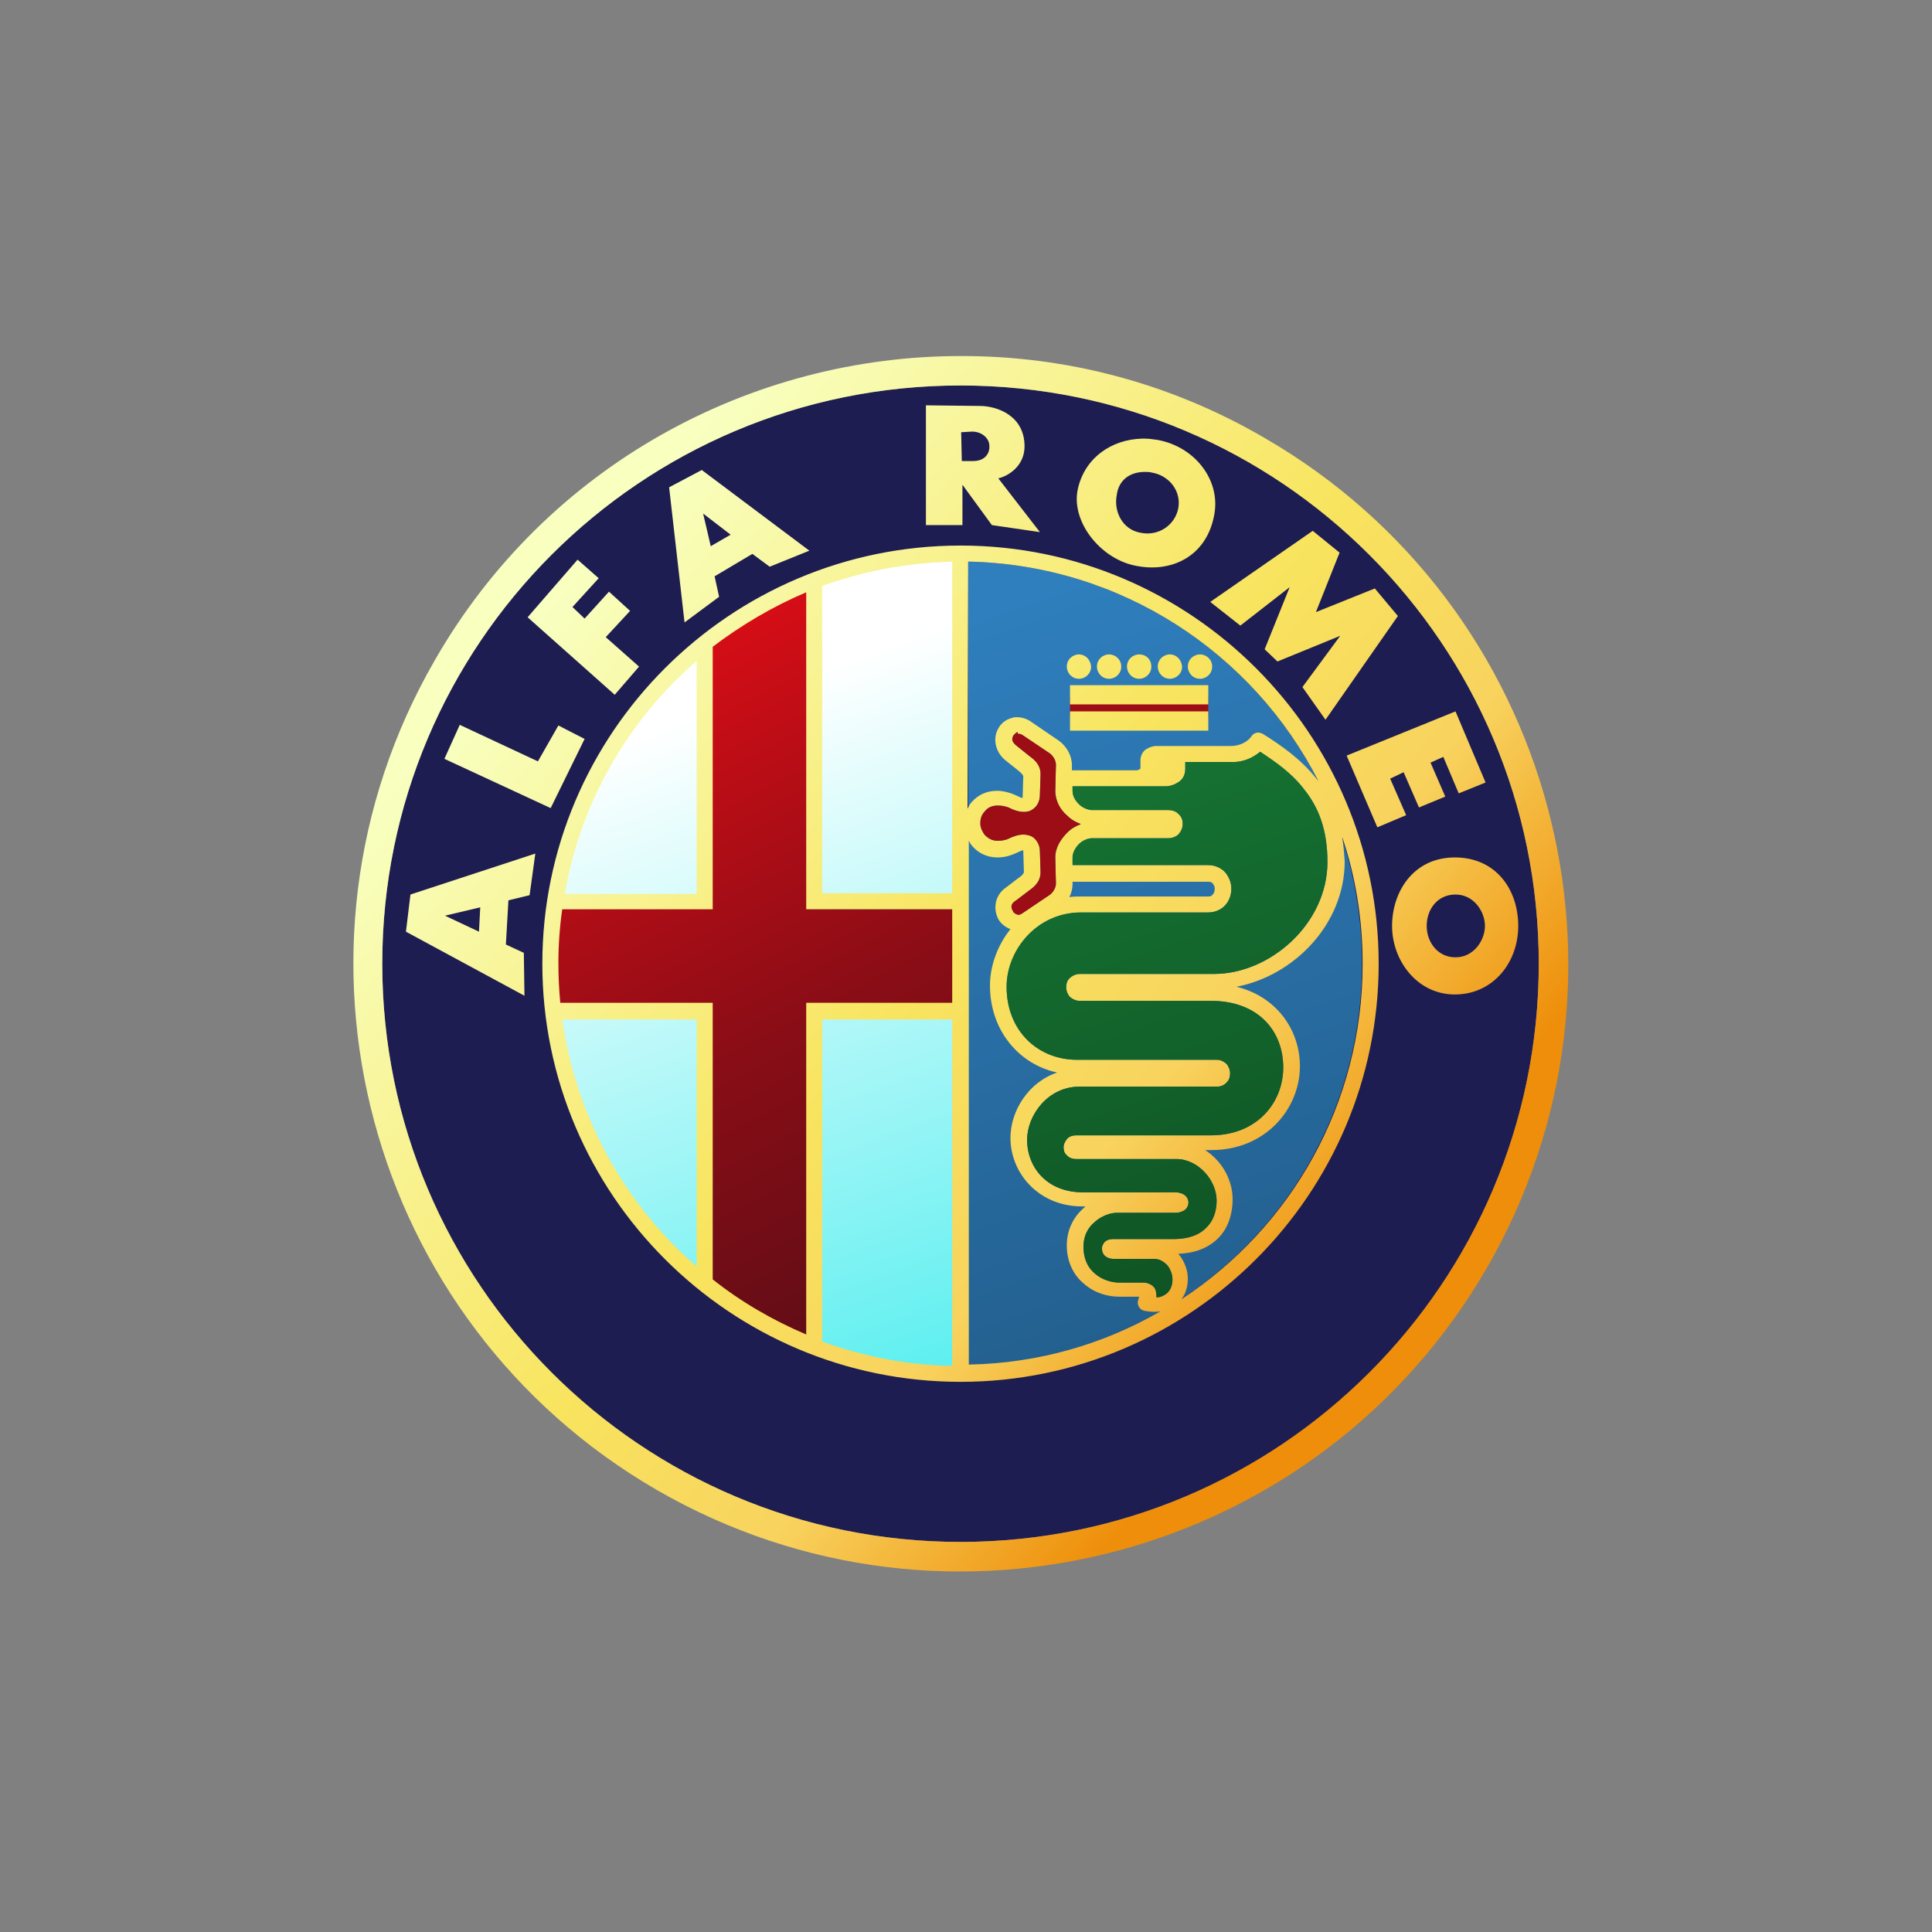 <svg xmlns="http://www.w3.org/2000/svg" xmlns:xlink="http://www.w3.org/1999/xlink" width="175" viewBox="0 0 131.25 131.25" height="175" preserveAspectRatio="xMidYMid meet"><rect x="0" y="0" width="131.25" height="131.25" fill="#808080" stroke="none"/><defs><clipPath id="fbe15f45d6"><path d="M 37 37 L 66 37 L 66 94 L 37 94 Z M 37 37 " clip-rule="nonzero"></path></clipPath><clipPath id="bafd837186"><path d="M 65.078 37.891 C 61.727 37.934 58.508 38.543 55.508 39.586 L 55.508 61.164 L 65.078 61.164 Z M 47.676 44.328 C 42.676 48.547 39.152 54.422 37.977 61.031 L 47.676 61.031 Z M 55.203 68.82 L 55.203 91.352 C 58.293 92.398 61.598 93.008 65.035 93.051 L 65.035 68.777 L 55.203 68.777 Z M 37.977 68.863 C 38.977 75.91 42.543 82.129 47.766 86.609 L 47.766 68.863 Z M 37.977 68.863 " clip-rule="nonzero"></path></clipPath><linearGradient x1="-2158.975" gradientTransform="matrix(0.575, 0, 0, 0.575, 1286.831, 972.863)" y1="-1629.149" x2="-2122.263" gradientUnits="userSpaceOnUse" y2="-1529.459" id="0d5ef269f8"><stop stop-opacity="1" stop-color="rgb(100%, 100%, 100%)" offset="0"></stop><stop stop-opacity="1" stop-color="rgb(100%, 100%, 100%)" offset="0.125"></stop><stop stop-opacity="1" stop-color="rgb(100%, 100%, 100%)" offset="0.153"></stop><stop stop-opacity="1" stop-color="rgb(100%, 100%, 100%)" offset="0.188"></stop><stop stop-opacity="1" stop-color="rgb(99.94%, 99.994%, 99.994%)" offset="0.203"></stop><stop stop-opacity="1" stop-color="rgb(99.565%, 99.956%, 99.959%)" offset="0.207"></stop><stop stop-opacity="1" stop-color="rgb(99.248%, 99.925%, 99.93%)" offset="0.211"></stop><stop stop-opacity="1" stop-color="rgb(98.93%, 99.893%, 99.899%)" offset="0.215"></stop><stop stop-opacity="1" stop-color="rgb(98.615%, 99.861%, 99.87%)" offset="0.219"></stop><stop stop-opacity="1" stop-color="rgb(98.297%, 99.829%, 99.84%)" offset="0.223"></stop><stop stop-opacity="1" stop-color="rgb(97.981%, 99.799%, 99.811%)" offset="0.227"></stop><stop stop-opacity="1" stop-color="rgb(97.664%, 99.767%, 99.78%)" offset="0.23"></stop><stop stop-opacity="1" stop-color="rgb(97.346%, 99.736%, 99.751%)" offset="0.234"></stop><stop stop-opacity="1" stop-color="rgb(97.029%, 99.704%, 99.721%)" offset="0.238"></stop><stop stop-opacity="1" stop-color="rgb(96.713%, 99.673%, 99.692%)" offset="0.242"></stop><stop stop-opacity="1" stop-color="rgb(96.396%, 99.641%, 99.663%)" offset="0.246"></stop><stop stop-opacity="1" stop-color="rgb(96.08%, 99.611%, 99.634%)" offset="0.25"></stop><stop stop-opacity="1" stop-color="rgb(95.763%, 99.579%, 99.603%)" offset="0.254"></stop><stop stop-opacity="1" stop-color="rgb(95.445%, 99.547%, 99.574%)" offset="0.258"></stop><stop stop-opacity="1" stop-color="rgb(95.128%, 99.515%, 99.544%)" offset="0.262"></stop><stop stop-opacity="1" stop-color="rgb(94.812%, 99.484%, 99.515%)" offset="0.266"></stop><stop stop-opacity="1" stop-color="rgb(94.495%, 99.452%, 99.484%)" offset="0.27"></stop><stop stop-opacity="1" stop-color="rgb(94.179%, 99.422%, 99.455%)" offset="0.273"></stop><stop stop-opacity="1" stop-color="rgb(93.861%, 99.39%, 99.426%)" offset="0.277"></stop><stop stop-opacity="1" stop-color="rgb(93.544%, 99.359%, 99.397%)" offset="0.281"></stop><stop stop-opacity="1" stop-color="rgb(93.227%, 99.327%, 99.367%)" offset="0.285"></stop><stop stop-opacity="1" stop-color="rgb(92.911%, 99.295%, 99.338%)" offset="0.289"></stop><stop stop-opacity="1" stop-color="rgb(92.593%, 99.263%, 99.307%)" offset="0.293"></stop><stop stop-opacity="1" stop-color="rgb(92.278%, 99.232%, 99.278%)" offset="0.297"></stop><stop stop-opacity="1" stop-color="rgb(91.96%, 99.2%, 99.248%)" offset="0.301"></stop><stop stop-opacity="1" stop-color="rgb(91.643%, 99.17%, 99.219%)" offset="0.305"></stop><stop stop-opacity="1" stop-color="rgb(91.325%, 99.138%, 99.19%)" offset="0.309"></stop><stop stop-opacity="1" stop-color="rgb(91.01%, 99.107%, 99.161%)" offset="0.312"></stop><stop stop-opacity="1" stop-color="rgb(90.692%, 99.075%, 99.13%)" offset="0.316"></stop><stop stop-opacity="1" stop-color="rgb(90.376%, 99.043%, 99.101%)" offset="0.32"></stop><stop stop-opacity="1" stop-color="rgb(90.059%, 99.011%, 99.071%)" offset="0.324"></stop><stop stop-opacity="1" stop-color="rgb(89.742%, 98.981%, 99.042%)" offset="0.328"></stop><stop stop-opacity="1" stop-color="rgb(89.424%, 98.949%, 99.011%)" offset="0.332"></stop><stop stop-opacity="1" stop-color="rgb(89.108%, 98.918%, 98.982%)" offset="0.336"></stop><stop stop-opacity="1" stop-color="rgb(88.791%, 98.886%, 98.953%)" offset="0.34"></stop><stop stop-opacity="1" stop-color="rgb(88.475%, 98.856%, 98.924%)" offset="0.344"></stop><stop stop-opacity="1" stop-color="rgb(88.158%, 98.824%, 98.894%)" offset="0.348"></stop><stop stop-opacity="1" stop-color="rgb(87.84%, 98.793%, 98.865%)" offset="0.352"></stop><stop stop-opacity="1" stop-color="rgb(87.523%, 98.761%, 98.834%)" offset="0.355"></stop><stop stop-opacity="1" stop-color="rgb(87.207%, 98.729%, 98.805%)" offset="0.359"></stop><stop stop-opacity="1" stop-color="rgb(86.89%, 98.697%, 98.775%)" offset="0.363"></stop><stop stop-opacity="1" stop-color="rgb(86.574%, 98.666%, 98.746%)" offset="0.367"></stop><stop stop-opacity="1" stop-color="rgb(86.256%, 98.634%, 98.717%)" offset="0.371"></stop><stop stop-opacity="1" stop-color="rgb(85.939%, 98.604%, 98.688%)" offset="0.375"></stop><stop stop-opacity="1" stop-color="rgb(85.622%, 98.572%, 98.657%)" offset="0.379"></stop><stop stop-opacity="1" stop-color="rgb(85.306%, 98.541%, 98.628%)" offset="0.383"></stop><stop stop-opacity="1" stop-color="rgb(84.988%, 98.509%, 98.598%)" offset="0.387"></stop><stop stop-opacity="1" stop-color="rgb(84.673%, 98.477%, 98.569%)" offset="0.391"></stop><stop stop-opacity="1" stop-color="rgb(84.355%, 98.445%, 98.538%)" offset="0.395"></stop><stop stop-opacity="1" stop-color="rgb(84.038%, 98.415%, 98.509%)" offset="0.398"></stop><stop stop-opacity="1" stop-color="rgb(83.72%, 98.383%, 98.479%)" offset="0.402"></stop><stop stop-opacity="1" stop-color="rgb(83.405%, 98.352%, 98.45%)" offset="0.406"></stop><stop stop-opacity="1" stop-color="rgb(83.087%, 98.32%, 98.421%)" offset="0.41"></stop><stop stop-opacity="1" stop-color="rgb(82.771%, 98.289%, 98.392%)" offset="0.414"></stop><stop stop-opacity="1" stop-color="rgb(82.454%, 98.257%, 98.361%)" offset="0.418"></stop><stop stop-opacity="1" stop-color="rgb(82.137%, 98.227%, 98.332%)" offset="0.422"></stop><stop stop-opacity="1" stop-color="rgb(81.819%, 98.195%, 98.302%)" offset="0.426"></stop><stop stop-opacity="1" stop-color="rgb(81.503%, 98.163%, 98.273%)" offset="0.43"></stop><stop stop-opacity="1" stop-color="rgb(81.186%, 98.131%, 98.242%)" offset="0.434"></stop><stop stop-opacity="1" stop-color="rgb(80.87%, 98.1%, 98.213%)" offset="0.438"></stop><stop stop-opacity="1" stop-color="rgb(80.553%, 98.068%, 98.184%)" offset="0.441"></stop><stop stop-opacity="1" stop-color="rgb(80.235%, 98.038%, 98.155%)" offset="0.445"></stop><stop stop-opacity="1" stop-color="rgb(79.918%, 98.006%, 98.125%)" offset="0.449"></stop><stop stop-opacity="1" stop-color="rgb(79.602%, 97.975%, 98.096%)" offset="0.453"></stop><stop stop-opacity="1" stop-color="rgb(79.285%, 97.943%, 98.065%)" offset="0.457"></stop><stop stop-opacity="1" stop-color="rgb(78.969%, 97.911%, 98.036%)" offset="0.461"></stop><stop stop-opacity="1" stop-color="rgb(78.651%, 97.879%, 98.006%)" offset="0.465"></stop><stop stop-opacity="1" stop-color="rgb(78.334%, 97.849%, 97.977%)" offset="0.469"></stop><stop stop-opacity="1" stop-color="rgb(78.017%, 97.816%, 97.948%)" offset="0.473"></stop><stop stop-opacity="1" stop-color="rgb(77.701%, 97.786%, 97.919%)" offset="0.477"></stop><stop stop-opacity="1" stop-color="rgb(77.383%, 97.754%, 97.888%)" offset="0.48"></stop><stop stop-opacity="1" stop-color="rgb(77.068%, 97.723%, 97.859%)" offset="0.484"></stop><stop stop-opacity="1" stop-color="rgb(76.75%, 97.691%, 97.829%)" offset="0.488"></stop><stop stop-opacity="1" stop-color="rgb(76.433%, 97.661%, 97.8%)" offset="0.492"></stop><stop stop-opacity="1" stop-color="rgb(76.115%, 97.629%, 97.769%)" offset="0.496"></stop><stop stop-opacity="1" stop-color="rgb(75.8%, 97.597%, 97.74%)" offset="0.5"></stop><stop stop-opacity="1" stop-color="rgb(75.482%, 97.565%, 97.711%)" offset="0.504"></stop><stop stop-opacity="1" stop-color="rgb(75.166%, 97.534%, 97.682%)" offset="0.508"></stop><stop stop-opacity="1" stop-color="rgb(74.849%, 97.502%, 97.652%)" offset="0.512"></stop><stop stop-opacity="1" stop-color="rgb(74.532%, 97.472%, 97.623%)" offset="0.516"></stop><stop stop-opacity="1" stop-color="rgb(74.214%, 97.44%, 97.592%)" offset="0.52"></stop><stop stop-opacity="1" stop-color="rgb(73.898%, 97.409%, 97.563%)" offset="0.523"></stop><stop stop-opacity="1" stop-color="rgb(73.581%, 97.377%, 97.533%)" offset="0.527"></stop><stop stop-opacity="1" stop-color="rgb(73.265%, 97.345%, 97.504%)" offset="0.531"></stop><stop stop-opacity="1" stop-color="rgb(72.948%, 97.313%, 97.473%)" offset="0.535"></stop><stop stop-opacity="1" stop-color="rgb(72.63%, 97.282%, 97.444%)" offset="0.539"></stop><stop stop-opacity="1" stop-color="rgb(72.313%, 97.25%, 97.415%)" offset="0.543"></stop><stop stop-opacity="1" stop-color="rgb(71.997%, 97.22%, 97.386%)" offset="0.547"></stop><stop stop-opacity="1" stop-color="rgb(71.68%, 97.188%, 97.356%)" offset="0.551"></stop><stop stop-opacity="1" stop-color="rgb(71.364%, 97.157%, 97.327%)" offset="0.555"></stop><stop stop-opacity="1" stop-color="rgb(71.046%, 97.125%, 97.296%)" offset="0.559"></stop><stop stop-opacity="1" stop-color="rgb(70.729%, 97.093%, 97.267%)" offset="0.562"></stop><stop stop-opacity="1" stop-color="rgb(70.412%, 97.061%, 97.237%)" offset="0.566"></stop><stop stop-opacity="1" stop-color="rgb(70.096%, 97.031%, 97.208%)" offset="0.57"></stop><stop stop-opacity="1" stop-color="rgb(69.778%, 96.999%, 97.179%)" offset="0.574"></stop><stop stop-opacity="1" stop-color="rgb(69.463%, 96.968%, 97.15%)" offset="0.578"></stop><stop stop-opacity="1" stop-color="rgb(69.145%, 96.936%, 97.119%)" offset="0.582"></stop><stop stop-opacity="1" stop-color="rgb(68.828%, 96.906%, 97.09%)" offset="0.586"></stop><stop stop-opacity="1" stop-color="rgb(68.51%, 96.873%, 97.06%)" offset="0.59"></stop><stop stop-opacity="1" stop-color="rgb(68.195%, 96.843%, 97.031%)" offset="0.594"></stop><stop stop-opacity="1" stop-color="rgb(67.877%, 96.811%, 97%)" offset="0.598"></stop><stop stop-opacity="1" stop-color="rgb(67.561%, 96.779%, 96.971%)" offset="0.602"></stop><stop stop-opacity="1" stop-color="rgb(67.244%, 96.747%, 96.942%)" offset="0.605"></stop><stop stop-opacity="1" stop-color="rgb(66.927%, 96.716%, 96.913%)" offset="0.609"></stop><stop stop-opacity="1" stop-color="rgb(66.609%, 96.684%, 96.883%)" offset="0.613"></stop><stop stop-opacity="1" stop-color="rgb(66.293%, 96.654%, 96.854%)" offset="0.617"></stop><stop stop-opacity="1" stop-color="rgb(65.976%, 96.622%, 96.823%)" offset="0.621"></stop><stop stop-opacity="1" stop-color="rgb(65.66%, 96.591%, 96.794%)" offset="0.625"></stop><stop stop-opacity="1" stop-color="rgb(65.343%, 96.559%, 96.764%)" offset="0.629"></stop><stop stop-opacity="1" stop-color="rgb(65.025%, 96.527%, 96.735%)" offset="0.633"></stop><stop stop-opacity="1" stop-color="rgb(64.708%, 96.495%, 96.706%)" offset="0.637"></stop><stop stop-opacity="1" stop-color="rgb(64.392%, 96.465%, 96.677%)" offset="0.641"></stop><stop stop-opacity="1" stop-color="rgb(64.075%, 96.432%, 96.646%)" offset="0.645"></stop><stop stop-opacity="1" stop-color="rgb(63.759%, 96.402%, 96.617%)" offset="0.648"></stop><stop stop-opacity="1" stop-color="rgb(63.441%, 96.37%, 96.587%)" offset="0.652"></stop><stop stop-opacity="1" stop-color="rgb(63.124%, 96.339%, 96.558%)" offset="0.656"></stop><stop stop-opacity="1" stop-color="rgb(62.807%, 96.307%, 96.527%)" offset="0.66"></stop><stop stop-opacity="1" stop-color="rgb(62.491%, 96.277%, 96.498%)" offset="0.664"></stop><stop stop-opacity="1" stop-color="rgb(62.173%, 96.245%, 96.468%)" offset="0.668"></stop><stop stop-opacity="1" stop-color="rgb(61.858%, 96.213%, 96.439%)" offset="0.672"></stop><stop stop-opacity="1" stop-color="rgb(61.54%, 96.181%, 96.41%)" offset="0.676"></stop><stop stop-opacity="1" stop-color="rgb(61.223%, 96.15%, 96.381%)" offset="0.68"></stop><stop stop-opacity="1" stop-color="rgb(60.905%, 96.118%, 96.35%)" offset="0.684"></stop><stop stop-opacity="1" stop-color="rgb(60.59%, 96.088%, 96.321%)" offset="0.688"></stop><stop stop-opacity="1" stop-color="rgb(60.272%, 96.056%, 96.291%)" offset="0.691"></stop><stop stop-opacity="1" stop-color="rgb(59.956%, 96.025%, 96.262%)" offset="0.695"></stop><stop stop-opacity="1" stop-color="rgb(59.639%, 95.993%, 96.231%)" offset="0.699"></stop><stop stop-opacity="1" stop-color="rgb(59.322%, 95.961%, 96.202%)" offset="0.703"></stop><stop stop-opacity="1" stop-color="rgb(59.004%, 95.929%, 96.173%)" offset="0.707"></stop><stop stop-opacity="1" stop-color="rgb(58.688%, 95.898%, 96.144%)" offset="0.711"></stop><stop stop-opacity="1" stop-color="rgb(58.371%, 95.866%, 96.114%)" offset="0.715"></stop><stop stop-opacity="1" stop-color="rgb(58.055%, 95.836%, 96.085%)" offset="0.719"></stop><stop stop-opacity="1" stop-color="rgb(57.738%, 95.804%, 96.054%)" offset="0.723"></stop><stop stop-opacity="1" stop-color="rgb(57.42%, 95.773%, 96.025%)" offset="0.727"></stop><stop stop-opacity="1" stop-color="rgb(57.103%, 95.741%, 95.995%)" offset="0.73"></stop><stop stop-opacity="1" stop-color="rgb(56.787%, 95.711%, 95.966%)" offset="0.734"></stop><stop stop-opacity="1" stop-color="rgb(56.47%, 95.679%, 95.937%)" offset="0.738"></stop><stop stop-opacity="1" stop-color="rgb(56.154%, 95.647%, 95.908%)" offset="0.742"></stop><stop stop-opacity="1" stop-color="rgb(55.836%, 95.615%, 95.877%)" offset="0.746"></stop><stop stop-opacity="1" stop-color="rgb(55.519%, 95.584%, 95.848%)" offset="0.75"></stop><stop stop-opacity="1" stop-color="rgb(55.202%, 95.552%, 95.818%)" offset="0.754"></stop><stop stop-opacity="1" stop-color="rgb(54.886%, 95.522%, 95.789%)" offset="0.758"></stop><stop stop-opacity="1" stop-color="rgb(54.568%, 95.49%, 95.758%)" offset="0.762"></stop><stop stop-opacity="1" stop-color="rgb(54.253%, 95.459%, 95.729%)" offset="0.766"></stop><stop stop-opacity="1" stop-color="rgb(53.935%, 95.427%, 95.7%)" offset="0.77"></stop><stop stop-opacity="1" stop-color="rgb(53.618%, 95.395%, 95.671%)" offset="0.773"></stop><stop stop-opacity="1" stop-color="rgb(53.3%, 95.363%, 95.641%)" offset="0.777"></stop><stop stop-opacity="1" stop-color="rgb(52.985%, 95.332%, 95.612%)" offset="0.781"></stop><stop stop-opacity="1" stop-color="rgb(52.667%, 95.3%, 95.581%)" offset="0.785"></stop><stop stop-opacity="1" stop-color="rgb(52.351%, 95.27%, 95.552%)" offset="0.789"></stop><stop stop-opacity="1" stop-color="rgb(52.034%, 95.238%, 95.522%)" offset="0.793"></stop><stop stop-opacity="1" stop-color="rgb(51.717%, 95.207%, 95.493%)" offset="0.797"></stop><stop stop-opacity="1" stop-color="rgb(51.399%, 95.175%, 95.462%)" offset="0.801"></stop><stop stop-opacity="1" stop-color="rgb(51.083%, 95.145%, 95.433%)" offset="0.805"></stop><stop stop-opacity="1" stop-color="rgb(50.766%, 95.113%, 95.404%)" offset="0.809"></stop><stop stop-opacity="1" stop-color="rgb(50.45%, 95.081%, 95.375%)" offset="0.812"></stop><stop stop-opacity="1" stop-color="rgb(50.133%, 95.049%, 95.345%)" offset="0.816"></stop><stop stop-opacity="1" stop-color="rgb(49.815%, 95.018%, 95.316%)" offset="0.82"></stop><stop stop-opacity="1" stop-color="rgb(49.498%, 94.986%, 95.285%)" offset="0.824"></stop><stop stop-opacity="1" stop-color="rgb(49.182%, 94.955%, 95.256%)" offset="0.828"></stop><stop stop-opacity="1" stop-color="rgb(48.865%, 94.923%, 95.226%)" offset="0.832"></stop><stop stop-opacity="1" stop-color="rgb(48.549%, 94.893%, 95.197%)" offset="0.836"></stop><stop stop-opacity="1" stop-color="rgb(48.232%, 94.861%, 95.168%)" offset="0.84"></stop><stop stop-opacity="1" stop-color="rgb(47.914%, 94.829%, 95.139%)" offset="0.844"></stop><stop stop-opacity="1" stop-color="rgb(47.597%, 94.797%, 95.108%)" offset="0.848"></stop><stop stop-opacity="1" stop-color="rgb(47.281%, 94.766%, 95.079%)" offset="0.852"></stop><stop stop-opacity="1" stop-color="rgb(46.964%, 94.734%, 95.049%)" offset="0.855"></stop><stop stop-opacity="1" stop-color="rgb(46.648%, 94.704%, 95.02%)" offset="0.859"></stop><stop stop-opacity="1" stop-color="rgb(46.33%, 94.672%, 94.989%)" offset="0.863"></stop><stop stop-opacity="1" stop-color="rgb(46.013%, 94.641%, 94.96%)" offset="0.867"></stop><stop stop-opacity="1" stop-color="rgb(45.695%, 94.609%, 94.931%)" offset="0.871"></stop><stop stop-opacity="1" stop-color="rgb(45.38%, 94.577%, 94.902%)" offset="0.875"></stop><stop stop-opacity="1" stop-color="rgb(45.062%, 94.545%, 94.872%)" offset="0.879"></stop><stop stop-opacity="1" stop-color="rgb(44.746%, 94.514%, 94.843%)" offset="0.883"></stop><stop stop-opacity="1" stop-color="rgb(44.429%, 94.482%, 94.812%)" offset="0.887"></stop><stop stop-opacity="1" stop-color="rgb(44.112%, 94.452%, 94.783%)" offset="0.891"></stop><stop stop-opacity="1" stop-color="rgb(43.794%, 94.42%, 94.753%)" offset="0.895"></stop><stop stop-opacity="1" stop-color="rgb(43.478%, 94.389%, 94.724%)" offset="0.898"></stop><stop stop-opacity="1" stop-color="rgb(43.161%, 94.357%, 94.695%)" offset="0.902"></stop><stop stop-opacity="1" stop-color="rgb(42.845%, 94.327%, 94.666%)" offset="0.906"></stop><stop stop-opacity="1" stop-color="rgb(42.528%, 94.295%, 94.635%)" offset="0.91"></stop><stop stop-opacity="1" stop-color="rgb(42.21%, 94.263%, 94.606%)" offset="0.914"></stop><stop stop-opacity="1" stop-color="rgb(41.893%, 94.231%, 94.576%)" offset="0.918"></stop><stop stop-opacity="1" stop-color="rgb(41.577%, 94.2%, 94.547%)" offset="0.922"></stop><stop stop-opacity="1" stop-color="rgb(41.26%, 94.168%, 94.516%)" offset="0.926"></stop><stop stop-opacity="1" stop-color="rgb(40.944%, 94.138%, 94.487%)" offset="0.93"></stop><stop stop-opacity="1" stop-color="rgb(40.627%, 94.106%, 94.456%)" offset="0.934"></stop><stop stop-opacity="1" stop-color="rgb(40.309%, 94.075%, 94.427%)" offset="0.938"></stop><stop stop-opacity="1" stop-color="rgb(39.992%, 94.043%, 94.398%)" offset="0.941"></stop><stop stop-opacity="1" stop-color="rgb(39.676%, 94.011%, 94.37%)" offset="0.945"></stop><stop stop-opacity="1" stop-color="rgb(39.359%, 93.979%, 94.339%)" offset="0.949"></stop><stop stop-opacity="1" stop-color="rgb(39.043%, 93.948%, 94.31%)" offset="0.953"></stop><stop stop-opacity="1" stop-color="rgb(38.725%, 93.916%, 94.279%)" offset="0.957"></stop><stop stop-opacity="1" stop-color="rgb(38.408%, 93.886%, 94.25%)" offset="0.961"></stop><stop stop-opacity="1" stop-color="rgb(38.091%, 93.854%, 94.22%)" offset="0.965"></stop><stop stop-opacity="1" stop-color="rgb(37.775%, 93.823%, 94.191%)" offset="0.969"></stop><stop stop-opacity="1" stop-color="rgb(37.457%, 93.791%, 94.162%)" offset="0.973"></stop><stop stop-opacity="1" stop-color="rgb(37.141%, 93.761%, 94.133%)" offset="0.977"></stop><stop stop-opacity="1" stop-color="rgb(36.824%, 93.729%, 94.102%)" offset="0.98"></stop><stop stop-opacity="1" stop-color="rgb(36.507%, 93.697%, 94.073%)" offset="0.984"></stop><stop stop-opacity="1" stop-color="rgb(36.189%, 93.665%, 94.043%)" offset="0.988"></stop><stop stop-opacity="1" stop-color="rgb(35.873%, 93.634%, 94.014%)" offset="0.992"></stop><stop stop-opacity="1" stop-color="rgb(35.556%, 93.602%, 93.983%)" offset="0.996"></stop><stop stop-opacity="1" stop-color="rgb(35.24%, 93.571%, 93.954%)" offset="1"></stop></linearGradient><clipPath id="40654f1fc5"><path d="M 65 38 L 93 38 L 93 93 L 65 93 Z M 65 38 " clip-rule="nonzero"></path></clipPath><clipPath id="3b0493bb27"><path d="M 65.773 38.152 C 80.609 38.457 92.527 50.547 92.527 65.469 C 92.527 80.348 80.609 92.484 65.773 92.746 Z M 65.773 38.152 " clip-rule="nonzero"></path></clipPath><linearGradient x1="-2122.281" gradientTransform="matrix(0.575, 0, 0, 0.575, 1286.831, 972.863)" y1="-1624.421" x2="-2087.725" gradientUnits="userSpaceOnUse" y2="-1525.374" id="34257b90ea"><stop stop-opacity="1" stop-color="rgb(18.399%, 49.799%, 74.5%)" offset="0"></stop><stop stop-opacity="1" stop-color="rgb(18.37%, 49.722%, 74.384%)" offset="0.031"></stop><stop stop-opacity="1" stop-color="rgb(18.297%, 49.533%, 74.1%)" offset="0.047"></stop><stop stop-opacity="1" stop-color="rgb(18.211%, 49.309%, 73.763%)" offset="0.062"></stop><stop stop-opacity="1" stop-color="rgb(18.124%, 49.084%, 73.424%)" offset="0.078"></stop><stop stop-opacity="1" stop-color="rgb(18.039%, 48.859%, 73.087%)" offset="0.094"></stop><stop stop-opacity="1" stop-color="rgb(17.952%, 48.634%, 72.749%)" offset="0.109"></stop><stop stop-opacity="1" stop-color="rgb(17.867%, 48.41%, 72.411%)" offset="0.125"></stop><stop stop-opacity="1" stop-color="rgb(17.781%, 48.186%, 72.073%)" offset="0.141"></stop><stop stop-opacity="1" stop-color="rgb(17.694%, 47.961%, 71.735%)" offset="0.146"></stop><stop stop-opacity="1" stop-color="rgb(17.651%, 47.85%, 71.567%)" offset="0.156"></stop><stop stop-opacity="1" stop-color="rgb(17.609%, 47.737%, 71.397%)" offset="0.172"></stop><stop stop-opacity="1" stop-color="rgb(17.522%, 47.511%, 71.06%)" offset="0.188"></stop><stop stop-opacity="1" stop-color="rgb(17.436%, 47.287%, 70.721%)" offset="0.203"></stop><stop stop-opacity="1" stop-color="rgb(17.349%, 47.063%, 70.384%)" offset="0.219"></stop><stop stop-opacity="1" stop-color="rgb(17.264%, 46.838%, 70.047%)" offset="0.234"></stop><stop stop-opacity="1" stop-color="rgb(17.177%, 46.614%, 69.708%)" offset="0.25"></stop><stop stop-opacity="1" stop-color="rgb(17.091%, 46.388%, 69.371%)" offset="0.266"></stop><stop stop-opacity="1" stop-color="rgb(17.006%, 46.164%, 69.034%)" offset="0.281"></stop><stop stop-opacity="1" stop-color="rgb(16.919%, 45.94%, 68.695%)" offset="0.297"></stop><stop stop-opacity="1" stop-color="rgb(16.833%, 45.715%, 68.358%)" offset="0.312"></stop><stop stop-opacity="1" stop-color="rgb(16.747%, 45.491%, 68.021%)" offset="0.328"></stop><stop stop-opacity="1" stop-color="rgb(16.661%, 45.265%, 67.682%)" offset="0.344"></stop><stop stop-opacity="1" stop-color="rgb(16.574%, 45.041%, 67.345%)" offset="0.359"></stop><stop stop-opacity="1" stop-color="rgb(16.489%, 44.817%, 67.007%)" offset="0.375"></stop><stop stop-opacity="1" stop-color="rgb(16.402%, 44.592%, 66.669%)" offset="0.391"></stop><stop stop-opacity="1" stop-color="rgb(16.316%, 44.368%, 66.331%)" offset="0.406"></stop><stop stop-opacity="1" stop-color="rgb(16.231%, 44.142%, 65.994%)" offset="0.422"></stop><stop stop-opacity="1" stop-color="rgb(16.144%, 43.918%, 65.656%)" offset="0.438"></stop><stop stop-opacity="1" stop-color="rgb(16.058%, 43.694%, 65.318%)" offset="0.453"></stop><stop stop-opacity="1" stop-color="rgb(15.971%, 43.469%, 64.981%)" offset="0.469"></stop><stop stop-opacity="1" stop-color="rgb(15.886%, 43.245%, 64.642%)" offset="0.484"></stop><stop stop-opacity="1" stop-color="rgb(15.799%, 43.019%, 64.305%)" offset="0.5"></stop><stop stop-opacity="1" stop-color="rgb(15.714%, 42.795%, 63.968%)" offset="0.516"></stop><stop stop-opacity="1" stop-color="rgb(15.627%, 42.57%, 63.629%)" offset="0.531"></stop><stop stop-opacity="1" stop-color="rgb(15.541%, 42.346%, 63.292%)" offset="0.547"></stop><stop stop-opacity="1" stop-color="rgb(15.456%, 42.122%, 62.955%)" offset="0.562"></stop><stop stop-opacity="1" stop-color="rgb(15.369%, 41.896%, 62.616%)" offset="0.578"></stop><stop stop-opacity="1" stop-color="rgb(15.283%, 41.672%, 62.279%)" offset="0.594"></stop><stop stop-opacity="1" stop-color="rgb(15.196%, 41.447%, 61.94%)" offset="0.609"></stop><stop stop-opacity="1" stop-color="rgb(15.111%, 41.223%, 61.603%)" offset="0.625"></stop><stop stop-opacity="1" stop-color="rgb(15.024%, 40.999%, 61.266%)" offset="0.641"></stop><stop stop-opacity="1" stop-color="rgb(14.938%, 40.773%, 60.927%)" offset="0.656"></stop><stop stop-opacity="1" stop-color="rgb(14.851%, 40.549%, 60.59%)" offset="0.672"></stop><stop stop-opacity="1" stop-color="rgb(14.766%, 40.324%, 60.252%)" offset="0.688"></stop><stop stop-opacity="1" stop-color="rgb(14.68%, 40.1%, 59.914%)" offset="0.703"></stop><stop stop-opacity="1" stop-color="rgb(14.594%, 39.876%, 59.576%)" offset="0.719"></stop><stop stop-opacity="1" stop-color="rgb(14.508%, 39.651%, 59.239%)" offset="0.734"></stop><stop stop-opacity="1" stop-color="rgb(14.421%, 39.426%, 58.9%)" offset="0.75"></stop><stop stop-opacity="1" stop-color="rgb(14.336%, 39.201%, 58.563%)" offset="0.766"></stop><stop stop-opacity="1" stop-color="rgb(14.249%, 38.977%, 58.226%)" offset="0.781"></stop><stop stop-opacity="1" stop-color="rgb(14.163%, 38.753%, 57.887%)" offset="0.797"></stop><stop stop-opacity="1" stop-color="rgb(14.076%, 38.528%, 57.55%)" offset="0.812"></stop><stop stop-opacity="1" stop-color="rgb(13.991%, 38.303%, 57.213%)" offset="0.828"></stop><stop stop-opacity="1" stop-color="rgb(13.905%, 38.078%, 56.874%)" offset="0.844"></stop><stop stop-opacity="1" stop-color="rgb(13.818%, 37.854%, 56.537%)" offset="0.854"></stop><stop stop-opacity="1" stop-color="rgb(13.776%, 37.743%, 56.369%)" offset="0.859"></stop><stop stop-opacity="1" stop-color="rgb(13.733%, 37.63%, 56.2%)" offset="0.875"></stop><stop stop-opacity="1" stop-color="rgb(13.646%, 37.405%, 55.861%)" offset="0.891"></stop><stop stop-opacity="1" stop-color="rgb(13.56%, 37.18%, 55.524%)" offset="0.906"></stop><stop stop-opacity="1" stop-color="rgb(13.474%, 36.955%, 55.186%)" offset="0.922"></stop><stop stop-opacity="1" stop-color="rgb(13.388%, 36.731%, 54.848%)" offset="0.938"></stop><stop stop-opacity="1" stop-color="rgb(13.322%, 36.559%, 54.59%)" offset="1"></stop></linearGradient><clipPath id="709f6715e0"><path d="M 37 39 L 65 39 L 65 92 L 37 92 Z M 37 39 " clip-rule="nonzero"></path></clipPath><clipPath id="3d577e7673"><path d="M 54.812 39.934 L 54.812 61.773 L 64.949 61.773 L 64.949 68.211 L 54.812 68.211 L 54.812 91.047 C 52.508 90.09 50.289 88.828 48.328 87.266 L 48.328 68.211 L 37.758 68.211 C 37.672 67.297 37.629 66.383 37.629 65.469 C 37.629 64.207 37.715 62.988 37.891 61.727 L 48.328 61.727 L 48.328 43.676 C 50.332 42.152 52.508 40.891 54.812 39.934 Z M 54.812 39.934 " clip-rule="nonzero"></path></clipPath><linearGradient x1="0.656" gradientTransform="matrix(0.587, 0, 0, 0.583, 38.289, 1069.35)" y1="-1766.358" x2="46.116" gradientUnits="userSpaceOnUse" y2="-1678.154" id="64803db7b8"><stop stop-opacity="1" stop-color="rgb(83.499%, 5.099%, 8.6%)" offset="0"></stop><stop stop-opacity="1" stop-color="rgb(83.499%, 5.099%, 8.6%)" offset="0.125"></stop><stop stop-opacity="1" stop-color="rgb(83.499%, 5.099%, 8.6%)" offset="0.133"></stop><stop stop-opacity="1" stop-color="rgb(83.266%, 5.099%, 8.6%)" offset="0.137"></stop><stop stop-opacity="1" stop-color="rgb(83.034%, 5.099%, 8.6%)" offset="0.141"></stop><stop stop-opacity="1" stop-color="rgb(82.776%, 5.099%, 8.6%)" offset="0.145"></stop><stop stop-opacity="1" stop-color="rgb(82.52%, 5.099%, 8.6%)" offset="0.148"></stop><stop stop-opacity="1" stop-color="rgb(82.262%, 5.099%, 8.6%)" offset="0.152"></stop><stop stop-opacity="1" stop-color="rgb(82.005%, 5.099%, 8.6%)" offset="0.156"></stop><stop stop-opacity="1" stop-color="rgb(81.747%, 5.099%, 8.6%)" offset="0.16"></stop><stop stop-opacity="1" stop-color="rgb(81.49%, 5.099%, 8.6%)" offset="0.164"></stop><stop stop-opacity="1" stop-color="rgb(81.232%, 5.099%, 8.6%)" offset="0.168"></stop><stop stop-opacity="1" stop-color="rgb(80.975%, 5.099%, 8.6%)" offset="0.172"></stop><stop stop-opacity="1" stop-color="rgb(80.717%, 5.099%, 8.6%)" offset="0.176"></stop><stop stop-opacity="1" stop-color="rgb(80.46%, 5.099%, 8.6%)" offset="0.18"></stop><stop stop-opacity="1" stop-color="rgb(80.202%, 5.099%, 8.6%)" offset="0.184"></stop><stop stop-opacity="1" stop-color="rgb(79.945%, 5.099%, 8.6%)" offset="0.188"></stop><stop stop-opacity="1" stop-color="rgb(79.688%, 5.099%, 8.6%)" offset="0.191"></stop><stop stop-opacity="1" stop-color="rgb(79.43%, 5.099%, 8.6%)" offset="0.195"></stop><stop stop-opacity="1" stop-color="rgb(79.172%, 5.099%, 8.6%)" offset="0.199"></stop><stop stop-opacity="1" stop-color="rgb(78.915%, 5.099%, 8.6%)" offset="0.203"></stop><stop stop-opacity="1" stop-color="rgb(78.658%, 5.099%, 8.6%)" offset="0.207"></stop><stop stop-opacity="1" stop-color="rgb(78.4%, 5.099%, 8.6%)" offset="0.211"></stop><stop stop-opacity="1" stop-color="rgb(78.142%, 5.099%, 8.6%)" offset="0.215"></stop><stop stop-opacity="1" stop-color="rgb(77.885%, 5.099%, 8.6%)" offset="0.219"></stop><stop stop-opacity="1" stop-color="rgb(77.628%, 5.099%, 8.6%)" offset="0.223"></stop><stop stop-opacity="1" stop-color="rgb(77.371%, 5.099%, 8.6%)" offset="0.227"></stop><stop stop-opacity="1" stop-color="rgb(77.113%, 5.099%, 8.6%)" offset="0.23"></stop><stop stop-opacity="1" stop-color="rgb(76.855%, 5.099%, 8.6%)" offset="0.234"></stop><stop stop-opacity="1" stop-color="rgb(76.598%, 5.099%, 8.6%)" offset="0.238"></stop><stop stop-opacity="1" stop-color="rgb(76.341%, 5.099%, 8.6%)" offset="0.242"></stop><stop stop-opacity="1" stop-color="rgb(76.083%, 5.099%, 8.6%)" offset="0.246"></stop><stop stop-opacity="1" stop-color="rgb(75.826%, 5.099%, 8.6%)" offset="0.25"></stop><stop stop-opacity="1" stop-color="rgb(75.568%, 5.099%, 8.6%)" offset="0.254"></stop><stop stop-opacity="1" stop-color="rgb(75.311%, 5.099%, 8.6%)" offset="0.258"></stop><stop stop-opacity="1" stop-color="rgb(75.053%, 5.099%, 8.6%)" offset="0.262"></stop><stop stop-opacity="1" stop-color="rgb(74.796%, 5.099%, 8.6%)" offset="0.266"></stop><stop stop-opacity="1" stop-color="rgb(74.538%, 5.099%, 8.6%)" offset="0.27"></stop><stop stop-opacity="1" stop-color="rgb(74.281%, 5.099%, 8.6%)" offset="0.273"></stop><stop stop-opacity="1" stop-color="rgb(74.023%, 5.099%, 8.6%)" offset="0.277"></stop><stop stop-opacity="1" stop-color="rgb(73.766%, 5.099%, 8.6%)" offset="0.281"></stop><stop stop-opacity="1" stop-color="rgb(73.508%, 5.099%, 8.6%)" offset="0.285"></stop><stop stop-opacity="1" stop-color="rgb(73.251%, 5.099%, 8.6%)" offset="0.289"></stop><stop stop-opacity="1" stop-color="rgb(72.993%, 5.099%, 8.6%)" offset="0.293"></stop><stop stop-opacity="1" stop-color="rgb(72.737%, 5.099%, 8.6%)" offset="0.297"></stop><stop stop-opacity="1" stop-color="rgb(72.479%, 5.099%, 8.6%)" offset="0.301"></stop><stop stop-opacity="1" stop-color="rgb(72.221%, 5.099%, 8.6%)" offset="0.305"></stop><stop stop-opacity="1" stop-color="rgb(71.964%, 5.099%, 8.6%)" offset="0.309"></stop><stop stop-opacity="1" stop-color="rgb(71.707%, 5.099%, 8.6%)" offset="0.312"></stop><stop stop-opacity="1" stop-color="rgb(71.449%, 5.099%, 8.6%)" offset="0.316"></stop><stop stop-opacity="1" stop-color="rgb(71.191%, 5.099%, 8.6%)" offset="0.32"></stop><stop stop-opacity="1" stop-color="rgb(70.934%, 5.099%, 8.6%)" offset="0.324"></stop><stop stop-opacity="1" stop-color="rgb(70.677%, 5.099%, 8.6%)" offset="0.328"></stop><stop stop-opacity="1" stop-color="rgb(70.419%, 5.099%, 8.6%)" offset="0.332"></stop><stop stop-opacity="1" stop-color="rgb(70.161%, 5.099%, 8.6%)" offset="0.336"></stop><stop stop-opacity="1" stop-color="rgb(69.904%, 5.099%, 8.6%)" offset="0.34"></stop><stop stop-opacity="1" stop-color="rgb(69.647%, 5.099%, 8.6%)" offset="0.344"></stop><stop stop-opacity="1" stop-color="rgb(69.389%, 5.099%, 8.6%)" offset="0.348"></stop><stop stop-opacity="1" stop-color="rgb(69.131%, 5.099%, 8.6%)" offset="0.352"></stop><stop stop-opacity="1" stop-color="rgb(68.874%, 5.099%, 8.6%)" offset="0.355"></stop><stop stop-opacity="1" stop-color="rgb(68.617%, 5.099%, 8.6%)" offset="0.359"></stop><stop stop-opacity="1" stop-color="rgb(68.359%, 5.099%, 8.6%)" offset="0.363"></stop><stop stop-opacity="1" stop-color="rgb(68.102%, 5.099%, 8.6%)" offset="0.367"></stop><stop stop-opacity="1" stop-color="rgb(67.844%, 5.099%, 8.6%)" offset="0.371"></stop><stop stop-opacity="1" stop-color="rgb(67.587%, 5.099%, 8.6%)" offset="0.375"></stop><stop stop-opacity="1" stop-color="rgb(67.329%, 5.099%, 8.6%)" offset="0.379"></stop><stop stop-opacity="1" stop-color="rgb(67.073%, 5.099%, 8.6%)" offset="0.383"></stop><stop stop-opacity="1" stop-color="rgb(66.815%, 5.099%, 8.6%)" offset="0.387"></stop><stop stop-opacity="1" stop-color="rgb(66.557%, 5.099%, 8.6%)" offset="0.391"></stop><stop stop-opacity="1" stop-color="rgb(66.299%, 5.099%, 8.6%)" offset="0.395"></stop><stop stop-opacity="1" stop-color="rgb(66.043%, 5.099%, 8.6%)" offset="0.398"></stop><stop stop-opacity="1" stop-color="rgb(65.785%, 5.099%, 8.6%)" offset="0.402"></stop><stop stop-opacity="1" stop-color="rgb(65.527%, 5.099%, 8.6%)" offset="0.406"></stop><stop stop-opacity="1" stop-color="rgb(65.269%, 5.099%, 8.6%)" offset="0.41"></stop><stop stop-opacity="1" stop-color="rgb(65.013%, 5.099%, 8.6%)" offset="0.414"></stop><stop stop-opacity="1" stop-color="rgb(64.755%, 5.099%, 8.6%)" offset="0.418"></stop><stop stop-opacity="1" stop-color="rgb(64.497%, 5.099%, 8.6%)" offset="0.422"></stop><stop stop-opacity="1" stop-color="rgb(64.24%, 5.099%, 8.6%)" offset="0.426"></stop><stop stop-opacity="1" stop-color="rgb(63.983%, 5.099%, 8.6%)" offset="0.43"></stop><stop stop-opacity="1" stop-color="rgb(63.725%, 5.099%, 8.6%)" offset="0.434"></stop><stop stop-opacity="1" stop-color="rgb(63.467%, 5.099%, 8.6%)" offset="0.438"></stop><stop stop-opacity="1" stop-color="rgb(63.21%, 5.099%, 8.6%)" offset="0.441"></stop><stop stop-opacity="1" stop-color="rgb(62.953%, 5.099%, 8.6%)" offset="0.445"></stop><stop stop-opacity="1" stop-color="rgb(62.695%, 5.099%, 8.6%)" offset="0.449"></stop><stop stop-opacity="1" stop-color="rgb(62.439%, 5.099%, 8.6%)" offset="0.453"></stop><stop stop-opacity="1" stop-color="rgb(62.181%, 5.099%, 8.6%)" offset="0.457"></stop><stop stop-opacity="1" stop-color="rgb(61.923%, 5.099%, 8.6%)" offset="0.461"></stop><stop stop-opacity="1" stop-color="rgb(61.665%, 5.099%, 8.6%)" offset="0.465"></stop><stop stop-opacity="1" stop-color="rgb(61.409%, 5.099%, 8.6%)" offset="0.469"></stop><stop stop-opacity="1" stop-color="rgb(61.151%, 5.099%, 8.6%)" offset="0.473"></stop><stop stop-opacity="1" stop-color="rgb(60.893%, 5.099%, 8.6%)" offset="0.477"></stop><stop stop-opacity="1" stop-color="rgb(60.635%, 5.099%, 8.6%)" offset="0.48"></stop><stop stop-opacity="1" stop-color="rgb(60.379%, 5.099%, 8.6%)" offset="0.484"></stop><stop stop-opacity="1" stop-color="rgb(60.121%, 5.099%, 8.6%)" offset="0.488"></stop><stop stop-opacity="1" stop-color="rgb(59.863%, 5.099%, 8.6%)" offset="0.492"></stop><stop stop-opacity="1" stop-color="rgb(59.605%, 5.099%, 8.6%)" offset="0.496"></stop><stop stop-opacity="1" stop-color="rgb(59.349%, 5.099%, 8.6%)" offset="0.5"></stop><stop stop-opacity="1" stop-color="rgb(59.091%, 5.099%, 8.6%)" offset="0.504"></stop><stop stop-opacity="1" stop-color="rgb(58.833%, 5.099%, 8.6%)" offset="0.508"></stop><stop stop-opacity="1" stop-color="rgb(58.575%, 5.099%, 8.6%)" offset="0.512"></stop><stop stop-opacity="1" stop-color="rgb(58.319%, 5.099%, 8.6%)" offset="0.516"></stop><stop stop-opacity="1" stop-color="rgb(58.061%, 5.099%, 8.6%)" offset="0.52"></stop><stop stop-opacity="1" stop-color="rgb(57.803%, 5.099%, 8.6%)" offset="0.523"></stop><stop stop-opacity="1" stop-color="rgb(57.545%, 5.099%, 8.6%)" offset="0.527"></stop><stop stop-opacity="1" stop-color="rgb(57.289%, 5.099%, 8.6%)" offset="0.531"></stop><stop stop-opacity="1" stop-color="rgb(57.031%, 5.099%, 8.6%)" offset="0.535"></stop><stop stop-opacity="1" stop-color="rgb(56.775%, 5.099%, 8.6%)" offset="0.539"></stop><stop stop-opacity="1" stop-color="rgb(56.517%, 5.099%, 8.6%)" offset="0.543"></stop><stop stop-opacity="1" stop-color="rgb(56.259%, 5.099%, 8.6%)" offset="0.547"></stop><stop stop-opacity="1" stop-color="rgb(56.001%, 5.099%, 8.6%)" offset="0.551"></stop><stop stop-opacity="1" stop-color="rgb(55.745%, 5.099%, 8.6%)" offset="0.555"></stop><stop stop-opacity="1" stop-color="rgb(55.487%, 5.099%, 8.6%)" offset="0.559"></stop><stop stop-opacity="1" stop-color="rgb(55.229%, 5.099%, 8.6%)" offset="0.562"></stop><stop stop-opacity="1" stop-color="rgb(54.971%, 5.099%, 8.6%)" offset="0.566"></stop><stop stop-opacity="1" stop-color="rgb(54.715%, 5.099%, 8.6%)" offset="0.57"></stop><stop stop-opacity="1" stop-color="rgb(54.457%, 5.099%, 8.6%)" offset="0.574"></stop><stop stop-opacity="1" stop-color="rgb(54.199%, 5.099%, 8.6%)" offset="0.578"></stop><stop stop-opacity="1" stop-color="rgb(53.941%, 5.099%, 8.6%)" offset="0.582"></stop><stop stop-opacity="1" stop-color="rgb(53.685%, 5.099%, 8.6%)" offset="0.586"></stop><stop stop-opacity="1" stop-color="rgb(53.447%, 5.099%, 8.6%)" offset="0.59"></stop><stop stop-opacity="1" stop-color="rgb(53.209%, 5.099%, 8.6%)" offset="0.594"></stop><stop stop-opacity="1" stop-color="rgb(53.029%, 5.099%, 8.6%)" offset="0.602"></stop><stop stop-opacity="1" stop-color="rgb(52.669%, 5.099%, 8.6%)" offset="0.609"></stop><stop stop-opacity="1" stop-color="rgb(52.309%, 5.099%, 8.6%)" offset="0.617"></stop><stop stop-opacity="1" stop-color="rgb(51.95%, 5.099%, 8.6%)" offset="0.625"></stop><stop stop-opacity="1" stop-color="rgb(51.59%, 5.099%, 8.6%)" offset="0.633"></stop><stop stop-opacity="1" stop-color="rgb(51.23%, 5.099%, 8.6%)" offset="0.641"></stop><stop stop-opacity="1" stop-color="rgb(50.87%, 5.099%, 8.6%)" offset="0.648"></stop><stop stop-opacity="1" stop-color="rgb(50.511%, 5.099%, 8.6%)" offset="0.656"></stop><stop stop-opacity="1" stop-color="rgb(50.151%, 5.099%, 8.6%)" offset="0.664"></stop><stop stop-opacity="1" stop-color="rgb(49.791%, 5.099%, 8.6%)" offset="0.672"></stop><stop stop-opacity="1" stop-color="rgb(49.431%, 5.099%, 8.6%)" offset="0.68"></stop><stop stop-opacity="1" stop-color="rgb(49.072%, 5.099%, 8.6%)" offset="0.688"></stop><stop stop-opacity="1" stop-color="rgb(48.712%, 5.099%, 8.6%)" offset="0.695"></stop><stop stop-opacity="1" stop-color="rgb(48.352%, 5.099%, 8.6%)" offset="0.703"></stop><stop stop-opacity="1" stop-color="rgb(47.992%, 5.099%, 8.6%)" offset="0.711"></stop><stop stop-opacity="1" stop-color="rgb(47.632%, 5.099%, 8.6%)" offset="0.719"></stop><stop stop-opacity="1" stop-color="rgb(47.273%, 5.099%, 8.6%)" offset="0.727"></stop><stop stop-opacity="1" stop-color="rgb(46.913%, 5.099%, 8.6%)" offset="0.734"></stop><stop stop-opacity="1" stop-color="rgb(46.553%, 5.099%, 8.6%)" offset="0.742"></stop><stop stop-opacity="1" stop-color="rgb(46.193%, 5.099%, 8.6%)" offset="0.75"></stop><stop stop-opacity="1" stop-color="rgb(45.834%, 5.099%, 8.6%)" offset="0.758"></stop><stop stop-opacity="1" stop-color="rgb(45.474%, 5.099%, 8.6%)" offset="0.766"></stop><stop stop-opacity="1" stop-color="rgb(45.114%, 5.099%, 8.6%)" offset="0.773"></stop><stop stop-opacity="1" stop-color="rgb(44.754%, 5.099%, 8.6%)" offset="0.781"></stop><stop stop-opacity="1" stop-color="rgb(44.395%, 5.099%, 8.6%)" offset="0.785"></stop><stop stop-opacity="1" stop-color="rgb(44.215%, 5.099%, 8.6%)" offset="0.789"></stop><stop stop-opacity="1" stop-color="rgb(44.035%, 5.099%, 8.6%)" offset="0.797"></stop><stop stop-opacity="1" stop-color="rgb(43.675%, 5.099%, 8.6%)" offset="0.805"></stop><stop stop-opacity="1" stop-color="rgb(43.315%, 5.099%, 8.6%)" offset="0.812"></stop><stop stop-opacity="1" stop-color="rgb(42.957%, 5.099%, 8.6%)" offset="0.82"></stop><stop stop-opacity="1" stop-color="rgb(42.596%, 5.099%, 8.6%)" offset="0.828"></stop><stop stop-opacity="1" stop-color="rgb(42.236%, 5.099%, 8.6%)" offset="0.836"></stop><stop stop-opacity="1" stop-color="rgb(41.876%, 5.099%, 8.6%)" offset="0.844"></stop><stop stop-opacity="1" stop-color="rgb(41.516%, 5.099%, 8.6%)" offset="0.852"></stop><stop stop-opacity="1" stop-color="rgb(41.158%, 5.099%, 8.6%)" offset="0.859"></stop><stop stop-opacity="1" stop-color="rgb(40.797%, 5.099%, 8.6%)" offset="0.867"></stop><stop stop-opacity="1" stop-color="rgb(40.437%, 5.099%, 8.6%)" offset="0.875"></stop><stop stop-opacity="1" stop-color="rgb(40.077%, 5.099%, 8.6%)" offset="0.883"></stop><stop stop-opacity="1" stop-color="rgb(39.719%, 5.099%, 8.6%)" offset="0.891"></stop><stop stop-opacity="1" stop-color="rgb(39.359%, 5.099%, 8.6%)" offset="0.898"></stop><stop stop-opacity="1" stop-color="rgb(38.998%, 5.099%, 8.6%)" offset="0.906"></stop><stop stop-opacity="1" stop-color="rgb(38.638%, 5.099%, 8.6%)" offset="0.914"></stop><stop stop-opacity="1" stop-color="rgb(38.28%, 5.099%, 8.6%)" offset="0.922"></stop><stop stop-opacity="1" stop-color="rgb(37.92%, 5.099%, 8.6%)" offset="0.93"></stop><stop stop-opacity="1" stop-color="rgb(37.56%, 5.099%, 8.6%)" offset="0.938"></stop><stop stop-opacity="1" stop-color="rgb(37.199%, 5.099%, 8.6%)" offset="0.945"></stop><stop stop-opacity="1" stop-color="rgb(36.839%, 5.099%, 8.6%)" offset="0.953"></stop><stop stop-opacity="1" stop-color="rgb(36.481%, 5.099%, 8.6%)" offset="0.961"></stop><stop stop-opacity="1" stop-color="rgb(36.121%, 5.099%, 8.6%)" offset="0.969"></stop><stop stop-opacity="1" stop-color="rgb(35.76%, 5.099%, 8.6%)" offset="0.977"></stop><stop stop-opacity="1" stop-color="rgb(35.4%, 5.099%, 8.6%)" offset="0.984"></stop><stop stop-opacity="1" stop-color="rgb(35.042%, 5.099%, 8.6%)" offset="0.992"></stop><stop stop-opacity="1" stop-color="rgb(34.682%, 5.099%, 8.6%)" offset="1"></stop></linearGradient><clipPath id="50d541a25b"><path d="M 24 24 L 107 24 L 107 107 L 24 107 Z M 24 24 " clip-rule="nonzero"></path></clipPath><clipPath id="0923d213a1"><path d="M 65.383 24.188 C 51.07 24.145 37.148 31.582 29.539 44.852 C 18.141 64.598 24.926 89.832 44.633 101.227 C 64.383 112.625 89.613 105.84 101.012 86.133 C 112.406 66.383 105.621 41.152 85.914 29.754 C 79.434 25.969 72.344 24.188 65.383 24.188 Z M 65.254 26.188 C 86.961 26.188 104.535 43.805 104.535 65.469 C 104.535 87.176 86.914 104.75 65.254 104.75 C 43.543 104.75 25.969 87.133 25.969 65.469 C 25.969 43.762 43.543 26.188 65.254 26.188 Z M 62.902 27.535 L 62.902 35.672 L 65.383 35.672 L 65.383 32.93 L 67.383 35.672 L 70.645 36.148 L 67.82 32.496 C 68.426 32.363 69.602 31.711 69.602 30.32 C 69.602 28.23 67.73 27.578 66.559 27.578 Z M 66.035 29.32 C 66.73 29.32 67.211 29.797 67.211 30.277 C 67.254 30.801 66.906 31.32 66.121 31.32 L 65.34 31.32 L 65.297 29.363 Z M 77.738 29.797 C 77.695 29.797 77.648 29.797 77.605 29.797 C 75.477 29.844 73.648 31.148 73.211 33.277 C 72.777 35.41 74.691 37.891 77.039 38.41 C 79.562 38.977 81.957 37.801 82.48 35.02 C 82.957 32.668 81.219 30.363 78.652 29.887 C 78.348 29.844 78.043 29.797 77.738 29.797 Z M 47.676 31.93 L 45.457 33.105 L 46.504 42.285 L 48.852 40.543 L 48.547 39.152 L 51.113 37.629 L 52.289 38.5 L 54.984 37.41 Z M 77.781 32.059 C 77.91 32.059 78.086 32.059 78.258 32.105 C 79.477 32.32 80.262 33.41 80.043 34.539 C 79.824 35.672 78.695 36.453 77.477 36.191 C 76.258 35.977 75.648 34.758 75.867 33.625 C 75.996 32.625 76.738 32.059 77.781 32.059 Z M 47.766 34.887 L 49.637 36.324 L 48.285 37.105 Z M 89.18 36.062 L 82.219 40.891 L 84.262 42.5 L 87.613 39.891 L 85.914 44.109 L 86.785 44.938 L 91.047 43.195 L 88.48 46.676 L 90.047 48.895 L 94.965 41.848 L 93.398 39.977 L 89.395 41.586 L 91.004 37.543 Z M 65.254 37.062 C 49.59 37.062 36.844 49.809 36.844 65.469 C 36.844 81.129 49.59 93.875 65.254 93.875 C 80.914 93.875 93.66 81.129 93.66 65.469 C 93.66 49.809 80.914 37.062 65.254 37.062 Z M 39.238 38.02 L 35.844 41.934 L 41.762 47.199 L 43.414 45.285 L 41.152 43.285 L 42.805 41.5 L 41.371 40.195 L 39.715 42.023 L 38.891 41.238 L 40.672 39.281 Z M 64.688 38.152 L 64.688 60.684 L 55.855 60.684 L 55.855 39.805 C 58.641 38.805 61.598 38.238 64.688 38.152 Z M 65.773 38.152 C 76.172 38.367 85.133 44.371 89.57 53.07 C 89.527 52.984 89.438 52.941 89.395 52.855 C 88.309 51.504 86.961 50.594 85.785 49.852 C 85.699 49.809 85.566 49.766 85.48 49.766 C 85.305 49.766 85.133 49.852 85.047 49.984 C 84.785 50.375 84.262 50.68 83.609 50.68 L 78.562 50.68 C 78.301 50.68 78.086 50.766 77.867 50.898 C 77.648 51.027 77.477 51.332 77.477 51.637 L 77.477 52.203 C 77.477 52.203 77.477 52.203 77.434 52.246 C 77.391 52.289 77.301 52.332 77.172 52.332 L 72.82 52.332 L 72.82 51.984 C 72.82 51.332 72.473 50.723 71.953 50.332 L 70.039 49.027 C 69.734 48.809 69.383 48.723 69.082 48.723 C 68.992 48.723 68.863 48.723 68.777 48.766 C 68.383 48.852 68.035 49.113 67.863 49.418 C 67.426 50.07 67.559 51.07 68.34 51.68 L 69.211 52.375 C 69.383 52.508 69.516 52.68 69.516 52.723 L 69.473 54.16 C 69.473 54.16 69.473 54.203 69.473 54.203 C 69.43 54.203 69.383 54.203 69.297 54.16 C 69.082 54.07 68.949 53.984 68.688 53.898 C 68.426 53.812 68.125 53.723 67.73 53.723 C 66.992 53.723 66.426 54.027 66.035 54.465 C 65.906 54.594 65.816 54.77 65.73 54.941 Z M 54.77 40.238 L 54.77 61.773 L 64.688 61.773 L 64.688 68.125 L 54.77 68.125 L 54.77 90.656 C 52.508 89.699 50.332 88.438 48.418 86.914 L 48.418 68.125 L 38.062 68.125 C 37.977 67.211 37.934 66.34 37.934 65.426 C 37.934 64.207 38.02 62.988 38.195 61.773 L 48.418 61.773 L 48.418 43.938 C 50.375 42.457 52.508 41.195 54.77 40.238 Z M 73.301 44.457 C 72.863 44.457 72.473 44.805 72.473 45.285 C 72.473 45.719 72.82 46.113 73.301 46.113 C 73.734 46.113 74.125 45.762 74.125 45.285 C 74.082 44.805 73.734 44.457 73.301 44.457 Z M 75.344 44.457 C 74.91 44.457 74.52 44.805 74.52 45.285 C 74.52 45.719 74.867 46.113 75.344 46.113 C 75.781 46.113 76.172 45.762 76.172 45.285 C 76.172 44.805 75.781 44.457 75.344 44.457 Z M 77.391 44.457 C 76.953 44.457 76.562 44.805 76.562 45.285 C 76.562 45.719 76.91 46.113 77.391 46.113 C 77.824 46.113 78.215 45.762 78.215 45.285 C 78.215 44.805 77.867 44.457 77.391 44.457 Z M 79.477 44.457 C 79.043 44.457 78.652 44.805 78.652 45.285 C 78.652 45.719 79 46.113 79.477 46.113 C 79.91 46.113 80.305 45.762 80.305 45.285 C 80.262 44.805 79.91 44.457 79.477 44.457 Z M 81.523 44.457 C 81.086 44.457 80.695 44.805 80.695 45.285 C 80.695 45.719 81.043 46.113 81.523 46.113 C 81.957 46.113 82.348 45.762 82.348 45.285 C 82.348 44.805 81.957 44.457 81.523 44.457 Z M 47.328 44.895 L 47.328 60.727 L 38.367 60.727 C 39.457 54.422 42.719 48.895 47.328 44.895 Z M 72.691 46.547 L 72.691 47.852 L 82.086 47.852 L 82.086 46.547 Z M 72.691 48.328 L 72.691 49.637 L 82.086 49.637 L 82.086 48.328 Z M 98.879 48.328 L 91.484 51.332 L 93.57 56.203 L 95.527 55.379 L 94.441 52.898 L 95.355 52.461 L 96.398 54.855 L 98.184 54.117 L 97.184 51.809 L 98.051 51.418 L 99.098 53.898 L 100.922 53.16 Z M 31.234 49.242 L 30.191 51.551 L 37.41 54.898 L 39.715 50.199 L 37.934 49.285 L 36.543 51.723 Z M 69.168 49.852 C 69.254 49.852 69.34 49.852 69.473 49.941 L 71.344 51.199 C 71.559 51.375 71.734 51.68 71.734 51.941 L 71.691 53.723 C 71.691 54.422 72.039 55.027 72.516 55.422 C 72.777 55.684 73.082 55.855 73.43 55.984 C 73.082 56.117 72.777 56.289 72.516 56.551 C 72.082 56.988 71.691 57.551 71.691 58.25 L 71.734 60.031 C 71.734 60.293 71.559 60.598 71.344 60.77 L 69.473 62.031 C 69.297 62.164 69.168 62.164 69.082 62.121 C 68.992 62.078 68.863 62.031 68.82 61.902 C 68.688 61.684 68.602 61.426 69.035 61.164 L 69.949 60.469 C 70.254 60.25 70.691 59.902 70.691 59.25 L 70.645 57.812 C 70.645 57.508 70.516 57.16 70.211 56.898 C 69.906 56.684 69.473 56.641 69.035 56.77 C 68.73 56.855 68.516 56.988 68.383 57.031 C 68.211 57.074 68.078 57.117 67.773 57.117 C 67.383 57.117 67.121 56.941 66.906 56.727 C 66.73 56.508 66.602 56.203 66.602 55.984 L 66.602 55.855 C 66.602 55.637 66.688 55.332 66.906 55.117 C 67.078 54.898 67.34 54.727 67.773 54.727 C 68.078 54.727 68.211 54.77 68.383 54.812 C 68.559 54.855 68.73 54.984 69.035 55.074 C 69.473 55.203 69.906 55.203 70.211 54.941 C 70.516 54.727 70.645 54.332 70.645 54.027 L 70.691 52.594 C 70.691 51.941 70.254 51.594 69.949 51.375 L 69.082 50.68 C 68.688 50.375 68.73 50.156 68.863 49.941 C 68.949 49.852 69.035 49.766 69.125 49.723 C 69.125 49.852 69.168 49.852 69.168 49.852 Z M 85.609 51.07 C 86.656 51.766 87.742 52.508 88.57 53.594 C 89.527 54.77 90.18 56.289 90.18 58.555 C 90.18 62.773 86.262 66.164 82.48 66.164 L 73.344 66.164 C 73.082 66.164 72.82 66.297 72.648 66.469 C 72.473 66.645 72.43 66.863 72.43 67.078 C 72.43 67.297 72.516 67.516 72.648 67.688 C 72.82 67.863 73.082 67.992 73.344 67.992 L 82.262 67.992 C 85.48 67.992 87.176 70.039 87.176 72.516 C 87.176 74.91 85.395 77.129 82.262 77.129 L 73.082 77.129 C 72.863 77.129 72.605 77.215 72.473 77.391 C 72.344 77.562 72.254 77.738 72.254 77.953 C 72.254 78.129 72.301 78.348 72.473 78.477 C 72.605 78.652 72.863 78.738 73.082 78.738 L 79.91 78.738 C 81.391 78.738 82.652 80.172 82.652 81.566 C 82.652 82.262 82.434 82.914 82 83.348 C 81.566 83.828 80.867 84.176 79.695 84.176 L 75.605 84.176 C 75.43 84.176 75.258 84.219 75.125 84.305 C 74.996 84.395 74.824 84.652 74.867 84.871 C 74.867 85.09 74.996 85.305 75.172 85.395 C 75.301 85.48 75.477 85.523 75.648 85.523 L 78.391 85.523 C 78.781 85.523 79.043 85.699 79.305 85.957 C 79.52 86.219 79.652 86.609 79.652 86.914 C 79.652 87.309 79.52 87.656 79.258 87.871 C 79.086 88.004 78.867 88.133 78.562 88.133 C 78.562 87.961 78.562 87.785 78.477 87.566 C 78.348 87.309 77.996 87.133 77.695 87.133 L 76.039 87.133 C 75.477 87.133 74.824 86.914 74.387 86.523 C 73.91 86.133 73.605 85.523 73.605 84.695 C 73.605 83.957 73.91 83.391 74.387 83 C 74.824 82.609 75.43 82.391 75.867 82.391 L 79.867 82.391 C 80.043 82.391 80.215 82.348 80.391 82.262 C 80.566 82.176 80.738 81.957 80.738 81.695 C 80.738 81.434 80.566 81.219 80.391 81.129 C 80.215 81.043 80.043 81 79.867 81 L 73.562 81 C 71.125 81 69.777 79.305 69.777 77.434 C 69.777 75.781 71.168 73.82 73.344 73.82 L 82.695 73.82 C 82.957 73.82 83.219 73.691 83.348 73.516 C 83.523 73.344 83.566 73.125 83.566 72.91 C 83.566 72.691 83.48 72.473 83.348 72.301 C 83.176 72.125 82.914 71.996 82.695 71.996 L 73.168 71.996 C 70.516 71.996 68.383 70.039 68.383 67.035 C 68.383 64.555 70.43 61.988 73.43 61.988 L 82.086 61.988 C 82.566 61.988 83 61.773 83.262 61.469 C 83.523 61.164 83.652 60.773 83.652 60.379 C 83.652 59.988 83.523 59.641 83.262 59.293 C 83 58.988 82.566 58.77 82.086 58.77 L 72.863 58.77 L 72.863 58.25 C 72.863 57.945 73.039 57.598 73.301 57.336 C 73.562 57.074 73.953 56.945 74.168 56.945 L 79.348 56.945 C 79.562 56.945 79.738 56.898 79.957 56.77 C 80.129 56.641 80.348 56.336 80.348 55.988 C 80.348 55.594 80.215 55.422 79.957 55.203 C 79.781 55.074 79.562 55.031 79.348 55.031 L 74.168 55.031 C 73.953 55.031 73.562 54.898 73.301 54.637 C 73.039 54.375 72.863 54.074 72.863 53.723 L 72.863 53.418 L 79.172 53.418 C 79.52 53.418 79.824 53.289 80.086 53.117 C 80.348 52.941 80.52 52.637 80.52 52.246 L 80.52 51.766 L 83.609 51.766 C 84.395 51.809 85.09 51.504 85.609 51.07 Z M 91.18 56.855 C 92.094 59.555 92.57 62.469 92.57 65.469 C 92.57 74.996 87.699 83.391 80.262 88.266 C 80.566 87.871 80.695 87.352 80.695 86.871 C 80.695 86.309 80.477 85.699 80.086 85.219 C 80.086 85.219 80.043 85.176 80.043 85.176 C 81.305 85.133 82.219 84.695 82.828 84.043 C 83.48 83.348 83.738 82.391 83.738 81.477 C 83.738 80.129 83 78.867 81.871 78.129 L 82.305 78.129 C 85.957 78.129 88.309 75.344 88.309 72.43 C 88.309 69.949 86.699 67.688 84 67.035 C 87.871 66.297 91.352 62.816 91.352 58.508 C 91.309 57.945 91.266 57.379 91.18 56.855 Z M 65.773 57.031 C 65.859 57.203 65.949 57.379 66.078 57.508 C 66.469 57.945 67.035 58.25 67.773 58.25 C 68.168 58.25 68.516 58.16 68.73 58.074 C 68.992 57.988 69.125 57.902 69.34 57.812 C 69.43 57.77 69.473 57.77 69.516 57.77 C 69.516 57.77 69.516 57.77 69.516 57.812 L 69.559 59.25 C 69.559 59.293 69.473 59.465 69.254 59.598 L 68.34 60.293 C 67.516 60.859 67.469 61.859 67.863 62.512 C 68.035 62.773 68.297 62.988 68.645 63.121 C 67.773 64.207 67.254 65.602 67.254 66.949 C 67.254 69.992 69.211 72.301 71.82 72.863 C 69.863 73.516 68.645 75.477 68.645 77.301 C 68.645 79.695 70.559 81.957 73.516 81.957 L 73.734 81.957 C 73.691 82 73.648 82.043 73.605 82.086 C 72.953 82.652 72.473 83.523 72.473 84.609 C 72.473 85.742 72.953 86.656 73.648 87.219 C 74.344 87.828 75.215 88.09 76.039 88.09 L 77.391 88.09 C 77.344 88.176 77.344 88.266 77.344 88.266 C 77.215 88.527 77.344 88.875 77.605 89.004 C 77.648 89.004 77.695 89.047 77.738 89.047 C 78.129 89.133 78.477 89.133 78.824 89.09 C 74.996 91.309 70.559 92.613 65.816 92.703 L 65.816 57.031 Z M 36.367 57.988 L 27.883 60.77 L 27.578 63.293 L 35.629 67.645 L 35.586 64.73 L 34.367 64.164 L 34.539 61.164 L 35.977 60.816 Z M 98.836 58.25 C 96.008 58.25 94.57 60.598 94.57 62.902 C 94.57 65.254 96.27 67.559 98.836 67.559 C 101.402 67.559 103.141 65.426 103.141 62.902 C 103.141 60.422 101.621 58.25 98.836 58.25 Z M 72.863 59.902 L 82.086 59.902 C 82.262 59.902 82.348 59.945 82.391 60.031 C 82.48 60.117 82.523 60.25 82.523 60.379 C 82.523 60.512 82.48 60.684 82.391 60.77 C 82.305 60.859 82.262 60.902 82.086 60.902 L 73.43 60.902 C 73.168 60.902 72.91 60.902 72.648 60.945 C 72.777 60.684 72.863 60.379 72.863 60.074 Z M 98.879 60.77 C 100.141 60.77 100.879 61.945 100.879 62.902 C 100.879 63.859 100.141 65.035 98.879 65.035 C 97.66 65.035 96.922 63.992 96.922 62.902 C 96.922 61.816 97.617 60.77 98.879 60.77 Z M 32.625 61.641 L 32.539 63.293 L 30.234 62.207 Z M 38.195 69.254 L 47.328 69.254 L 47.328 86.047 C 42.457 81.824 39.152 75.91 38.195 69.254 Z M 55.855 69.254 L 64.688 69.254 L 64.688 92.789 C 61.598 92.746 58.598 92.137 55.855 91.137 Z M 55.855 69.254 " clip-rule="nonzero"></path></clipPath><linearGradient x1="-60.565" gradientTransform="matrix(0.575, 0, 0, 0.575, 52.462, 1066.933)" y1="-1811.235" x2="110.104" gradientUnits="userSpaceOnUse" y2="-1665.464" id="2bf6cc42c0"><stop stop-opacity="1" stop-color="rgb(97.299%, 100%, 74.899%)" offset="0"></stop><stop stop-opacity="1" stop-color="rgb(97.299%, 100%, 74.899%)" offset="0.125"></stop><stop stop-opacity="1" stop-color="rgb(97.299%, 100%, 74.899%)" offset="0.188"></stop><stop stop-opacity="1" stop-color="rgb(97.299%, 100%, 74.899%)" offset="0.195"></stop><stop stop-opacity="1" stop-color="rgb(97.299%, 99.876%, 74.461%)" offset="0.199"></stop><stop stop-opacity="1" stop-color="rgb(97.299%, 99.754%, 74.023%)" offset="0.203"></stop><stop stop-opacity="1" stop-color="rgb(97.299%, 99.605%, 73.488%)" offset="0.207"></stop><stop stop-opacity="1" stop-color="rgb(97.299%, 99.455%, 72.952%)" offset="0.211"></stop><stop stop-opacity="1" stop-color="rgb(97.299%, 99.306%, 72.415%)" offset="0.215"></stop><stop stop-opacity="1" stop-color="rgb(97.299%, 99.156%, 71.88%)" offset="0.219"></stop><stop stop-opacity="1" stop-color="rgb(97.299%, 99.007%, 71.344%)" offset="0.223"></stop><stop stop-opacity="1" stop-color="rgb(97.299%, 98.859%, 70.808%)" offset="0.227"></stop><stop stop-opacity="1" stop-color="rgb(97.299%, 98.709%, 70.271%)" offset="0.23"></stop><stop stop-opacity="1" stop-color="rgb(97.299%, 98.56%, 69.736%)" offset="0.234"></stop><stop stop-opacity="1" stop-color="rgb(97.299%, 98.41%, 69.2%)" offset="0.238"></stop><stop stop-opacity="1" stop-color="rgb(97.299%, 98.26%, 68.665%)" offset="0.242"></stop><stop stop-opacity="1" stop-color="rgb(97.299%, 98.111%, 68.127%)" offset="0.246"></stop><stop stop-opacity="1" stop-color="rgb(97.299%, 97.961%, 67.592%)" offset="0.25"></stop><stop stop-opacity="1" stop-color="rgb(97.299%, 97.812%, 67.056%)" offset="0.254"></stop><stop stop-opacity="1" stop-color="rgb(97.299%, 97.662%, 66.521%)" offset="0.258"></stop><stop stop-opacity="1" stop-color="rgb(97.299%, 97.513%, 65.984%)" offset="0.262"></stop><stop stop-opacity="1" stop-color="rgb(97.299%, 97.363%, 65.448%)" offset="0.266"></stop><stop stop-opacity="1" stop-color="rgb(97.299%, 97.214%, 64.912%)" offset="0.27"></stop><stop stop-opacity="1" stop-color="rgb(97.299%, 97.064%, 64.377%)" offset="0.273"></stop><stop stop-opacity="1" stop-color="rgb(97.299%, 96.915%, 63.84%)" offset="0.277"></stop><stop stop-opacity="1" stop-color="rgb(97.299%, 96.765%, 63.304%)" offset="0.281"></stop><stop stop-opacity="1" stop-color="rgb(97.299%, 96.616%, 62.769%)" offset="0.285"></stop><stop stop-opacity="1" stop-color="rgb(97.299%, 96.466%, 62.233%)" offset="0.289"></stop><stop stop-opacity="1" stop-color="rgb(97.299%, 96.317%, 61.696%)" offset="0.293"></stop><stop stop-opacity="1" stop-color="rgb(97.299%, 96.167%, 61.16%)" offset="0.297"></stop><stop stop-opacity="1" stop-color="rgb(97.299%, 96.017%, 60.625%)" offset="0.301"></stop><stop stop-opacity="1" stop-color="rgb(97.299%, 95.868%, 60.089%)" offset="0.305"></stop><stop stop-opacity="1" stop-color="rgb(97.299%, 95.718%, 59.552%)" offset="0.309"></stop><stop stop-opacity="1" stop-color="rgb(97.299%, 95.569%, 59.016%)" offset="0.312"></stop><stop stop-opacity="1" stop-color="rgb(97.299%, 95.419%, 58.481%)" offset="0.316"></stop><stop stop-opacity="1" stop-color="rgb(97.299%, 95.27%, 57.945%)" offset="0.32"></stop><stop stop-opacity="1" stop-color="rgb(97.299%, 95.12%, 57.408%)" offset="0.324"></stop><stop stop-opacity="1" stop-color="rgb(97.299%, 94.971%, 56.873%)" offset="0.328"></stop><stop stop-opacity="1" stop-color="rgb(97.299%, 94.821%, 56.337%)" offset="0.332"></stop><stop stop-opacity="1" stop-color="rgb(97.299%, 94.672%, 55.801%)" offset="0.336"></stop><stop stop-opacity="1" stop-color="rgb(97.299%, 94.522%, 55.264%)" offset="0.34"></stop><stop stop-opacity="1" stop-color="rgb(97.299%, 94.373%, 54.729%)" offset="0.344"></stop><stop stop-opacity="1" stop-color="rgb(97.299%, 94.223%, 54.193%)" offset="0.348"></stop><stop stop-opacity="1" stop-color="rgb(97.299%, 94.073%, 53.658%)" offset="0.352"></stop><stop stop-opacity="1" stop-color="rgb(97.299%, 93.924%, 53.12%)" offset="0.355"></stop><stop stop-opacity="1" stop-color="rgb(97.299%, 93.774%, 52.585%)" offset="0.359"></stop><stop stop-opacity="1" stop-color="rgb(97.299%, 93.625%, 52.049%)" offset="0.363"></stop><stop stop-opacity="1" stop-color="rgb(97.299%, 93.475%, 51.514%)" offset="0.367"></stop><stop stop-opacity="1" stop-color="rgb(97.299%, 93.326%, 50.978%)" offset="0.371"></stop><stop stop-opacity="1" stop-color="rgb(97.299%, 93.176%, 50.443%)" offset="0.375"></stop><stop stop-opacity="1" stop-color="rgb(97.299%, 93.027%, 49.905%)" offset="0.379"></stop><stop stop-opacity="1" stop-color="rgb(97.299%, 92.877%, 49.37%)" offset="0.383"></stop><stop stop-opacity="1" stop-color="rgb(97.299%, 92.728%, 48.834%)" offset="0.387"></stop><stop stop-opacity="1" stop-color="rgb(97.299%, 92.578%, 48.299%)" offset="0.391"></stop><stop stop-opacity="1" stop-color="rgb(97.299%, 92.429%, 47.762%)" offset="0.395"></stop><stop stop-opacity="1" stop-color="rgb(97.299%, 92.281%, 47.226%)" offset="0.398"></stop><stop stop-opacity="1" stop-color="rgb(97.299%, 92.131%, 46.69%)" offset="0.402"></stop><stop stop-opacity="1" stop-color="rgb(97.299%, 91.982%, 46.155%)" offset="0.406"></stop><stop stop-opacity="1" stop-color="rgb(97.299%, 91.832%, 45.618%)" offset="0.41"></stop><stop stop-opacity="1" stop-color="rgb(97.299%, 91.682%, 45.082%)" offset="0.414"></stop><stop stop-opacity="1" stop-color="rgb(97.299%, 91.533%, 44.547%)" offset="0.418"></stop><stop stop-opacity="1" stop-color="rgb(97.299%, 91.383%, 44.011%)" offset="0.422"></stop><stop stop-opacity="1" stop-color="rgb(97.299%, 91.234%, 43.474%)" offset="0.426"></stop><stop stop-opacity="1" stop-color="rgb(97.299%, 91.084%, 42.938%)" offset="0.43"></stop><stop stop-opacity="1" stop-color="rgb(97.299%, 90.935%, 42.403%)" offset="0.434"></stop><stop stop-opacity="1" stop-color="rgb(97.299%, 90.785%, 41.867%)" offset="0.438"></stop><stop stop-opacity="1" stop-color="rgb(97.299%, 90.636%, 41.33%)" offset="0.441"></stop><stop stop-opacity="1" stop-color="rgb(97.299%, 90.486%, 40.794%)" offset="0.445"></stop><stop stop-opacity="1" stop-color="rgb(97.299%, 90.337%, 40.259%)" offset="0.449"></stop><stop stop-opacity="1" stop-color="rgb(97.299%, 90.187%, 39.723%)" offset="0.453"></stop><stop stop-opacity="1" stop-color="rgb(97.299%, 90.038%, 39.186%)" offset="0.457"></stop><stop stop-opacity="1" stop-color="rgb(97.299%, 89.888%, 38.651%)" offset="0.461"></stop><stop stop-opacity="1" stop-color="rgb(97.299%, 89.738%, 38.115%)" offset="0.465"></stop><stop stop-opacity="1" stop-color="rgb(97.299%, 89.589%, 37.579%)" offset="0.469"></stop><stop stop-opacity="1" stop-color="rgb(97.299%, 89.421%, 37.239%)" offset="0.473"></stop><stop stop-opacity="1" stop-color="rgb(97.299%, 89.253%, 36.899%)" offset="0.477"></stop><stop stop-opacity="1" stop-color="rgb(97.299%, 89.053%, 36.899%)" offset="0.48"></stop><stop stop-opacity="1" stop-color="rgb(97.299%, 88.853%, 36.899%)" offset="0.484"></stop><stop stop-opacity="1" stop-color="rgb(97.299%, 88.654%, 36.899%)" offset="0.488"></stop><stop stop-opacity="1" stop-color="rgb(97.299%, 88.455%, 36.899%)" offset="0.492"></stop><stop stop-opacity="1" stop-color="rgb(97.299%, 88.255%, 36.899%)" offset="0.496"></stop><stop stop-opacity="1" stop-color="rgb(97.299%, 88.055%, 36.899%)" offset="0.5"></stop><stop stop-opacity="1" stop-color="rgb(97.299%, 87.856%, 36.899%)" offset="0.504"></stop><stop stop-opacity="1" stop-color="rgb(97.299%, 87.657%, 36.899%)" offset="0.508"></stop><stop stop-opacity="1" stop-color="rgb(97.299%, 87.457%, 36.899%)" offset="0.512"></stop><stop stop-opacity="1" stop-color="rgb(97.299%, 87.257%, 36.899%)" offset="0.516"></stop><stop stop-opacity="1" stop-color="rgb(97.299%, 87.057%, 36.899%)" offset="0.52"></stop><stop stop-opacity="1" stop-color="rgb(97.299%, 86.858%, 36.899%)" offset="0.523"></stop><stop stop-opacity="1" stop-color="rgb(97.299%, 86.658%, 36.899%)" offset="0.527"></stop><stop stop-opacity="1" stop-color="rgb(97.299%, 86.459%, 36.899%)" offset="0.531"></stop><stop stop-opacity="1" stop-color="rgb(97.299%, 86.259%, 36.899%)" offset="0.535"></stop><stop stop-opacity="1" stop-color="rgb(97.299%, 86.06%, 36.899%)" offset="0.539"></stop><stop stop-opacity="1" stop-color="rgb(97.299%, 85.86%, 36.899%)" offset="0.543"></stop><stop stop-opacity="1" stop-color="rgb(97.299%, 85.661%, 36.899%)" offset="0.547"></stop><stop stop-opacity="1" stop-color="rgb(97.299%, 85.461%, 36.899%)" offset="0.551"></stop><stop stop-opacity="1" stop-color="rgb(97.299%, 85.262%, 36.899%)" offset="0.555"></stop><stop stop-opacity="1" stop-color="rgb(97.299%, 85.062%, 36.899%)" offset="0.559"></stop><stop stop-opacity="1" stop-color="rgb(97.299%, 84.862%, 36.899%)" offset="0.562"></stop><stop stop-opacity="1" stop-color="rgb(97.299%, 84.662%, 36.899%)" offset="0.566"></stop><stop stop-opacity="1" stop-color="rgb(97.299%, 84.464%, 36.899%)" offset="0.57"></stop><stop stop-opacity="1" stop-color="rgb(97.299%, 84.264%, 36.899%)" offset="0.574"></stop><stop stop-opacity="1" stop-color="rgb(97.299%, 84.064%, 36.899%)" offset="0.578"></stop><stop stop-opacity="1" stop-color="rgb(97.299%, 83.864%, 36.899%)" offset="0.582"></stop><stop stop-opacity="1" stop-color="rgb(97.299%, 83.665%, 36.899%)" offset="0.586"></stop><stop stop-opacity="1" stop-color="rgb(97.299%, 83.466%, 36.899%)" offset="0.59"></stop><stop stop-opacity="1" stop-color="rgb(97.299%, 83.266%, 36.899%)" offset="0.594"></stop><stop stop-opacity="1" stop-color="rgb(97.299%, 83.066%, 36.899%)" offset="0.598"></stop><stop stop-opacity="1" stop-color="rgb(97.299%, 82.867%, 36.899%)" offset="0.602"></stop><stop stop-opacity="1" stop-color="rgb(97.232%, 82.333%, 36.348%)" offset="0.605"></stop><stop stop-opacity="1" stop-color="rgb(97.166%, 81.799%, 35.799%)" offset="0.609"></stop><stop stop-opacity="1" stop-color="rgb(97.05%, 81.024%, 34.851%)" offset="0.613"></stop><stop stop-opacity="1" stop-color="rgb(96.936%, 80.249%, 33.904%)" offset="0.617"></stop><stop stop-opacity="1" stop-color="rgb(96.822%, 79.472%, 32.956%)" offset="0.621"></stop><stop stop-opacity="1" stop-color="rgb(96.707%, 78.697%, 32.008%)" offset="0.625"></stop><stop stop-opacity="1" stop-color="rgb(96.591%, 77.922%, 31.061%)" offset="0.629"></stop><stop stop-opacity="1" stop-color="rgb(96.477%, 77.147%, 30.113%)" offset="0.633"></stop><stop stop-opacity="1" stop-color="rgb(96.361%, 76.372%, 29.166%)" offset="0.637"></stop><stop stop-opacity="1" stop-color="rgb(96.246%, 75.597%, 28.218%)" offset="0.641"></stop><stop stop-opacity="1" stop-color="rgb(96.132%, 74.821%, 27.271%)" offset="0.645"></stop><stop stop-opacity="1" stop-color="rgb(96.017%, 74.046%, 26.323%)" offset="0.648"></stop><stop stop-opacity="1" stop-color="rgb(95.901%, 73.271%, 25.375%)" offset="0.652"></stop><stop stop-opacity="1" stop-color="rgb(95.787%, 72.496%, 24.428%)" offset="0.656"></stop><stop stop-opacity="1" stop-color="rgb(95.673%, 71.719%, 23.48%)" offset="0.66"></stop><stop stop-opacity="1" stop-color="rgb(95.558%, 70.944%, 22.533%)" offset="0.664"></stop><stop stop-opacity="1" stop-color="rgb(95.442%, 70.169%, 21.585%)" offset="0.668"></stop><stop stop-opacity="1" stop-color="rgb(95.328%, 69.394%, 20.638%)" offset="0.672"></stop><stop stop-opacity="1" stop-color="rgb(95.213%, 68.619%, 19.69%)" offset="0.676"></stop><stop stop-opacity="1" stop-color="rgb(95.099%, 67.844%, 18.742%)" offset="0.68"></stop><stop stop-opacity="1" stop-color="rgb(94.983%, 67.068%, 17.795%)" offset="0.684"></stop><stop stop-opacity="1" stop-color="rgb(94.868%, 66.293%, 16.847%)" offset="0.688"></stop><stop stop-opacity="1" stop-color="rgb(94.754%, 65.517%, 15.9%)" offset="0.691"></stop><stop stop-opacity="1" stop-color="rgb(94.64%, 64.742%, 14.952%)" offset="0.695"></stop><stop stop-opacity="1" stop-color="rgb(94.524%, 63.966%, 14.005%)" offset="0.699"></stop><stop stop-opacity="1" stop-color="rgb(94.409%, 63.191%, 13.057%)" offset="0.703"></stop><stop stop-opacity="1" stop-color="rgb(94.293%, 62.416%, 12.109%)" offset="0.707"></stop><stop stop-opacity="1" stop-color="rgb(94.179%, 61.641%, 11.162%)" offset="0.711"></stop><stop stop-opacity="1" stop-color="rgb(94.064%, 60.866%, 10.214%)" offset="0.715"></stop><stop stop-opacity="1" stop-color="rgb(93.95%, 60.091%, 9.267%)" offset="0.719"></stop><stop stop-opacity="1" stop-color="rgb(93.834%, 59.315%, 8.319%)" offset="0.723"></stop><stop stop-opacity="1" stop-color="rgb(93.719%, 58.54%, 7.372%)" offset="0.727"></stop><stop stop-opacity="1" stop-color="rgb(93.605%, 57.764%, 6.422%)" offset="0.73"></stop><stop stop-opacity="1" stop-color="rgb(93.491%, 56.989%, 5.475%)" offset="0.734"></stop><stop stop-opacity="1" stop-color="rgb(93.394%, 56.343%, 4.686%)" offset="0.738"></stop><stop stop-opacity="1" stop-color="rgb(93.3%, 55.699%, 3.899%)" offset="0.742"></stop><stop stop-opacity="1" stop-color="rgb(93.3%, 55.699%, 3.899%)" offset="0.75"></stop><stop stop-opacity="1" stop-color="rgb(93.3%, 55.699%, 3.899%)" offset="1"></stop></linearGradient><clipPath id="b8b42705c3"><path d="M 68 51 L 91 51 L 91 89 L 68 89 Z M 68 51 " clip-rule="nonzero"></path></clipPath><clipPath id="aad54e2c1e"><path d="M 85.609 51.07 C 86.656 51.766 87.742 52.508 88.57 53.594 C 89.527 54.77 90.18 56.289 90.18 58.555 C 90.18 62.773 86.262 66.164 82.48 66.164 L 73.344 66.164 C 73.082 66.164 72.82 66.297 72.648 66.469 C 72.473 66.645 72.43 66.863 72.43 67.078 C 72.43 67.297 72.516 67.516 72.648 67.688 C 72.82 67.863 73.082 67.992 73.344 67.992 L 82.262 67.992 C 85.48 67.992 87.176 70.039 87.176 72.516 C 87.176 74.91 85.395 77.129 82.262 77.129 L 73.082 77.129 C 72.863 77.129 72.605 77.215 72.473 77.391 C 72.344 77.562 72.254 77.738 72.254 77.953 C 72.254 78.129 72.301 78.348 72.473 78.477 C 72.605 78.652 72.863 78.738 73.082 78.738 L 79.91 78.738 C 81.391 78.738 82.652 80.172 82.652 81.566 C 82.652 82.262 82.434 82.914 82 83.348 C 81.566 83.828 80.867 84.176 79.695 84.176 L 75.605 84.176 C 75.43 84.176 75.258 84.219 75.125 84.305 C 74.996 84.395 74.824 84.652 74.867 84.871 C 74.867 85.09 74.996 85.305 75.172 85.395 C 75.301 85.48 75.477 85.523 75.648 85.523 L 78.391 85.523 C 78.781 85.523 79.043 85.699 79.305 85.957 C 79.52 86.219 79.652 86.609 79.652 86.914 C 79.652 87.309 79.52 87.656 79.258 87.871 C 79.086 88.004 78.867 88.133 78.562 88.133 C 78.562 87.961 78.562 87.785 78.477 87.566 C 78.348 87.309 77.996 87.133 77.695 87.133 L 76.039 87.133 C 75.477 87.133 74.824 86.914 74.387 86.523 C 73.91 86.133 73.605 85.523 73.605 84.695 C 73.605 83.957 73.91 83.391 74.387 83 C 74.824 82.609 75.43 82.391 75.867 82.391 L 79.867 82.391 C 80.043 82.391 80.215 82.348 80.391 82.262 C 80.566 82.176 80.738 81.957 80.738 81.695 C 80.738 81.434 80.566 81.219 80.391 81.129 C 80.215 81.043 80.043 81 79.867 81 L 73.562 81 C 71.125 81 69.777 79.305 69.777 77.434 C 69.777 75.781 71.168 73.82 73.344 73.82 L 82.695 73.82 C 82.957 73.82 83.219 73.691 83.348 73.516 C 83.523 73.344 83.566 73.125 83.566 72.91 C 83.566 72.691 83.48 72.473 83.348 72.301 C 83.176 72.125 82.914 71.996 82.695 71.996 L 73.168 71.996 C 70.516 71.996 68.383 70.039 68.383 67.035 C 68.383 64.555 70.43 61.988 73.43 61.988 L 82.086 61.988 C 82.566 61.988 83 61.773 83.262 61.469 C 83.523 61.164 83.652 60.773 83.652 60.379 C 83.652 59.988 83.523 59.641 83.262 59.293 C 83 58.988 82.566 58.77 82.086 58.77 L 72.863 58.77 L 72.863 58.25 C 72.863 57.945 73.039 57.598 73.301 57.336 C 73.562 57.074 73.953 56.945 74.168 56.945 L 79.348 56.945 C 79.562 56.945 79.738 56.898 79.957 56.77 C 80.129 56.641 80.348 56.336 80.348 55.988 C 80.348 55.594 80.215 55.422 79.957 55.203 C 79.781 55.074 79.562 55.031 79.348 55.031 L 74.168 55.031 C 73.953 55.031 73.562 54.898 73.301 54.637 C 73.039 54.375 72.863 54.074 72.863 53.723 L 72.863 53.418 L 79.172 53.418 C 79.52 53.418 79.824 53.289 80.086 53.117 C 80.348 52.941 80.52 52.637 80.52 52.246 L 80.52 51.766 L 83.609 51.766 C 84.395 51.809 85.09 51.504 85.609 51.07 Z M 85.609 51.07 " clip-rule="nonzero"></path></clipPath><linearGradient x1="-2108.118" gradientTransform="matrix(0.575, 0, 0, 0.575, 1286.831, 972.863)" y1="-1605.206" x2="-2084.808" gradientUnits="userSpaceOnUse" y2="-1535.894" id="d40c6ec25d"><stop stop-opacity="1" stop-color="rgb(8.199%, 43.9%, 19.199%)" offset="0"></stop><stop stop-opacity="1" stop-color="rgb(8.188%, 43.845%, 19.174%)" offset="0.125"></stop><stop stop-opacity="1" stop-color="rgb(8.154%, 43.678%, 19.101%)" offset="0.141"></stop><stop stop-opacity="1" stop-color="rgb(8.11%, 43.459%, 19.002%)" offset="0.156"></stop><stop stop-opacity="1" stop-color="rgb(8.066%, 43.237%, 18.903%)" offset="0.165"></stop><stop stop-opacity="1" stop-color="rgb(8.043%, 43.127%, 18.854%)" offset="0.172"></stop><stop stop-opacity="1" stop-color="rgb(8.02%, 43.018%, 18.805%)" offset="0.188"></stop><stop stop-opacity="1" stop-color="rgb(7.976%, 42.796%, 18.706%)" offset="0.203"></stop><stop stop-opacity="1" stop-color="rgb(7.932%, 42.577%, 18.607%)" offset="0.219"></stop><stop stop-opacity="1" stop-color="rgb(7.887%, 42.357%, 18.509%)" offset="0.234"></stop><stop stop-opacity="1" stop-color="rgb(7.843%, 42.136%, 18.41%)" offset="0.25"></stop><stop stop-opacity="1" stop-color="rgb(7.799%, 41.916%, 18.312%)" offset="0.266"></stop><stop stop-opacity="1" stop-color="rgb(7.755%, 41.695%, 18.213%)" offset="0.281"></stop><stop stop-opacity="1" stop-color="rgb(7.709%, 41.475%, 18.114%)" offset="0.297"></stop><stop stop-opacity="1" stop-color="rgb(7.664%, 41.254%, 18.016%)" offset="0.312"></stop><stop stop-opacity="1" stop-color="rgb(7.62%, 41.034%, 17.917%)" offset="0.328"></stop><stop stop-opacity="1" stop-color="rgb(7.576%, 40.813%, 17.818%)" offset="0.344"></stop><stop stop-opacity="1" stop-color="rgb(7.532%, 40.593%, 17.72%)" offset="0.359"></stop><stop stop-opacity="1" stop-color="rgb(7.487%, 40.372%, 17.621%)" offset="0.375"></stop><stop stop-opacity="1" stop-color="rgb(7.443%, 40.152%, 17.522%)" offset="0.391"></stop><stop stop-opacity="1" stop-color="rgb(7.397%, 39.931%, 17.424%)" offset="0.406"></stop><stop stop-opacity="1" stop-color="rgb(7.353%, 39.711%, 17.325%)" offset="0.422"></stop><stop stop-opacity="1" stop-color="rgb(7.309%, 39.49%, 17.227%)" offset="0.438"></stop><stop stop-opacity="1" stop-color="rgb(7.265%, 39.27%, 17.128%)" offset="0.453"></stop><stop stop-opacity="1" stop-color="rgb(7.22%, 39.05%, 17.029%)" offset="0.469"></stop><stop stop-opacity="1" stop-color="rgb(7.176%, 38.829%, 16.931%)" offset="0.484"></stop><stop stop-opacity="1" stop-color="rgb(7.132%, 38.609%, 16.832%)" offset="0.5"></stop><stop stop-opacity="1" stop-color="rgb(7.086%, 38.388%, 16.733%)" offset="0.516"></stop><stop stop-opacity="1" stop-color="rgb(7.042%, 38.168%, 16.635%)" offset="0.531"></stop><stop stop-opacity="1" stop-color="rgb(6.998%, 37.947%, 16.536%)" offset="0.547"></stop><stop stop-opacity="1" stop-color="rgb(6.953%, 37.727%, 16.438%)" offset="0.562"></stop><stop stop-opacity="1" stop-color="rgb(6.909%, 37.506%, 16.339%)" offset="0.578"></stop><stop stop-opacity="1" stop-color="rgb(6.865%, 37.286%, 16.24%)" offset="0.594"></stop><stop stop-opacity="1" stop-color="rgb(6.821%, 37.065%, 16.142%)" offset="0.609"></stop><stop stop-opacity="1" stop-color="rgb(6.775%, 36.845%, 16.043%)" offset="0.625"></stop><stop stop-opacity="1" stop-color="rgb(6.731%, 36.624%, 15.944%)" offset="0.641"></stop><stop stop-opacity="1" stop-color="rgb(6.686%, 36.404%, 15.846%)" offset="0.656"></stop><stop stop-opacity="1" stop-color="rgb(6.642%, 36.183%, 15.747%)" offset="0.672"></stop><stop stop-opacity="1" stop-color="rgb(6.598%, 35.963%, 15.649%)" offset="0.688"></stop><stop stop-opacity="1" stop-color="rgb(6.554%, 35.744%, 15.55%)" offset="0.703"></stop><stop stop-opacity="1" stop-color="rgb(6.508%, 35.522%, 15.451%)" offset="0.719"></stop><stop stop-opacity="1" stop-color="rgb(6.464%, 35.303%, 15.353%)" offset="0.734"></stop><stop stop-opacity="1" stop-color="rgb(6.419%, 35.081%, 15.254%)" offset="0.75"></stop><stop stop-opacity="1" stop-color="rgb(6.375%, 34.862%, 15.155%)" offset="0.766"></stop><stop stop-opacity="1" stop-color="rgb(6.331%, 34.641%, 15.057%)" offset="0.781"></stop><stop stop-opacity="1" stop-color="rgb(6.287%, 34.421%, 14.958%)" offset="0.797"></stop><stop stop-opacity="1" stop-color="rgb(6.242%, 34.2%, 14.859%)" offset="0.812"></stop><stop stop-opacity="1" stop-color="rgb(6.197%, 33.98%, 14.761%)" offset="0.828"></stop><stop stop-opacity="1" stop-color="rgb(6.152%, 33.759%, 14.662%)" offset="0.835"></stop><stop stop-opacity="1" stop-color="rgb(6.131%, 33.649%, 14.613%)" offset="0.844"></stop><stop stop-opacity="1" stop-color="rgb(6.108%, 33.539%, 14.565%)" offset="0.859"></stop><stop stop-opacity="1" stop-color="rgb(6.064%, 33.318%, 14.465%)" offset="0.875"></stop><stop stop-opacity="1" stop-color="rgb(6.02%, 33.098%, 14.366%)" offset="0.891"></stop><stop stop-opacity="1" stop-color="rgb(5.975%, 32.877%, 14.268%)" offset="0.906"></stop><stop stop-opacity="1" stop-color="rgb(5.927%, 32.632%, 14.159%)" offset="0.938"></stop><stop stop-opacity="1" stop-color="rgb(5.899%, 32.5%, 14.099%)" offset="1"></stop></linearGradient></defs><path fill="#1e1d51" d="M 104.535 65.469 C 104.535 87.176 86.961 104.75 65.254 104.75 C 43.543 104.75 25.969 87.176 25.969 65.469 C 25.969 43.762 43.543 26.188 65.254 26.188 C 86.961 26.188 104.535 43.762 104.535 65.469 Z M 104.535 65.469 " fill-opacity="1" fill-rule="nonzero"></path><g clip-path="url(#fbe15f45d6)"><g clip-path="url(#bafd837186)"><path fill="url(#0d5ef269f8)" d="M 37.977 37.891 L 37.977 93.051 L 65.078 93.051 L 65.078 37.891 Z M 37.977 37.891 " fill-rule="nonzero"></path></g></g><g clip-path="url(#40654f1fc5)"><g clip-path="url(#3b0493bb27)"><path fill="url(#34257b90ea)" d="M 65.773 38.152 L 65.773 92.746 L 92.527 92.746 L 92.527 38.152 Z M 65.773 38.152 " fill-rule="nonzero"></path></g></g><g clip-path="url(#709f6715e0)"><g clip-path="url(#3d577e7673)"><path fill="url(#64803db7b8)" d="M 37.629 39.934 L 37.629 91.047 L 64.949 91.047 L 64.949 39.934 Z M 37.629 39.934 " fill-rule="nonzero"></path></g></g><path fill="#9d0d16" d="M 72.691 47.371 L 82.086 47.371 L 82.086 48.68 L 72.691 48.68 Z M 72.691 47.371 " fill-opacity="1" fill-rule="nonzero"></path><g clip-path="url(#50d541a25b)"><g clip-path="url(#0923d213a1)"><path fill="url(#2bf6cc42c0)" d="M 18.141 24.145 L 18.141 112.625 L 112.406 112.625 L 112.406 24.145 Z M 18.141 24.145 " fill-rule="nonzero"></path></g></g><path fill="#9d0d16" d="M 69.168 49.852 C 69.254 49.852 69.34 49.852 69.473 49.941 L 71.344 51.199 C 71.559 51.375 71.734 51.68 71.734 51.941 L 71.691 53.723 C 71.691 54.422 72.039 55.027 72.516 55.422 C 72.777 55.684 73.082 55.855 73.43 55.984 C 73.082 56.117 72.777 56.289 72.516 56.551 C 72.082 56.988 71.691 57.551 71.691 58.25 L 71.734 60.031 C 71.734 60.293 71.559 60.598 71.344 60.77 L 69.473 62.031 C 69.297 62.164 69.168 62.164 69.082 62.121 C 68.992 62.078 68.863 62.031 68.82 61.902 C 68.688 61.684 68.602 61.426 69.035 61.164 L 69.949 60.469 C 70.254 60.25 70.691 59.902 70.691 59.25 L 70.645 57.812 C 70.645 57.508 70.516 57.16 70.211 56.898 C 69.906 56.684 69.473 56.641 69.035 56.77 C 68.73 56.855 68.516 56.988 68.383 57.031 C 68.211 57.074 68.078 57.117 67.773 57.117 C 67.383 57.117 67.121 56.941 66.906 56.727 C 66.73 56.508 66.602 56.203 66.602 55.984 L 66.602 55.855 C 66.602 55.637 66.688 55.332 66.906 55.117 C 67.078 54.898 67.34 54.727 67.773 54.727 C 68.078 54.727 68.211 54.77 68.383 54.812 C 68.559 54.855 68.73 54.984 69.035 55.074 C 69.473 55.203 69.906 55.203 70.211 54.941 C 70.516 54.727 70.645 54.332 70.645 54.027 L 70.691 52.594 C 70.691 51.941 70.254 51.594 69.949 51.375 L 69.082 50.68 C 68.688 50.375 68.73 50.156 68.863 49.941 C 68.949 49.852 69.035 49.766 69.125 49.723 C 69.125 49.852 69.168 49.852 69.168 49.852 Z M 69.168 49.852 " fill-opacity="1" fill-rule="nonzero"></path><g clip-path="url(#b8b42705c3)"><g clip-path="url(#aad54e2c1e)"><path fill="url(#d40c6ec25d)" d="M 68.383 51.07 L 68.383 88.133 L 90.18 88.133 L 90.18 51.07 Z M 68.383 51.07 " fill-rule="nonzero"></path></g></g></svg>